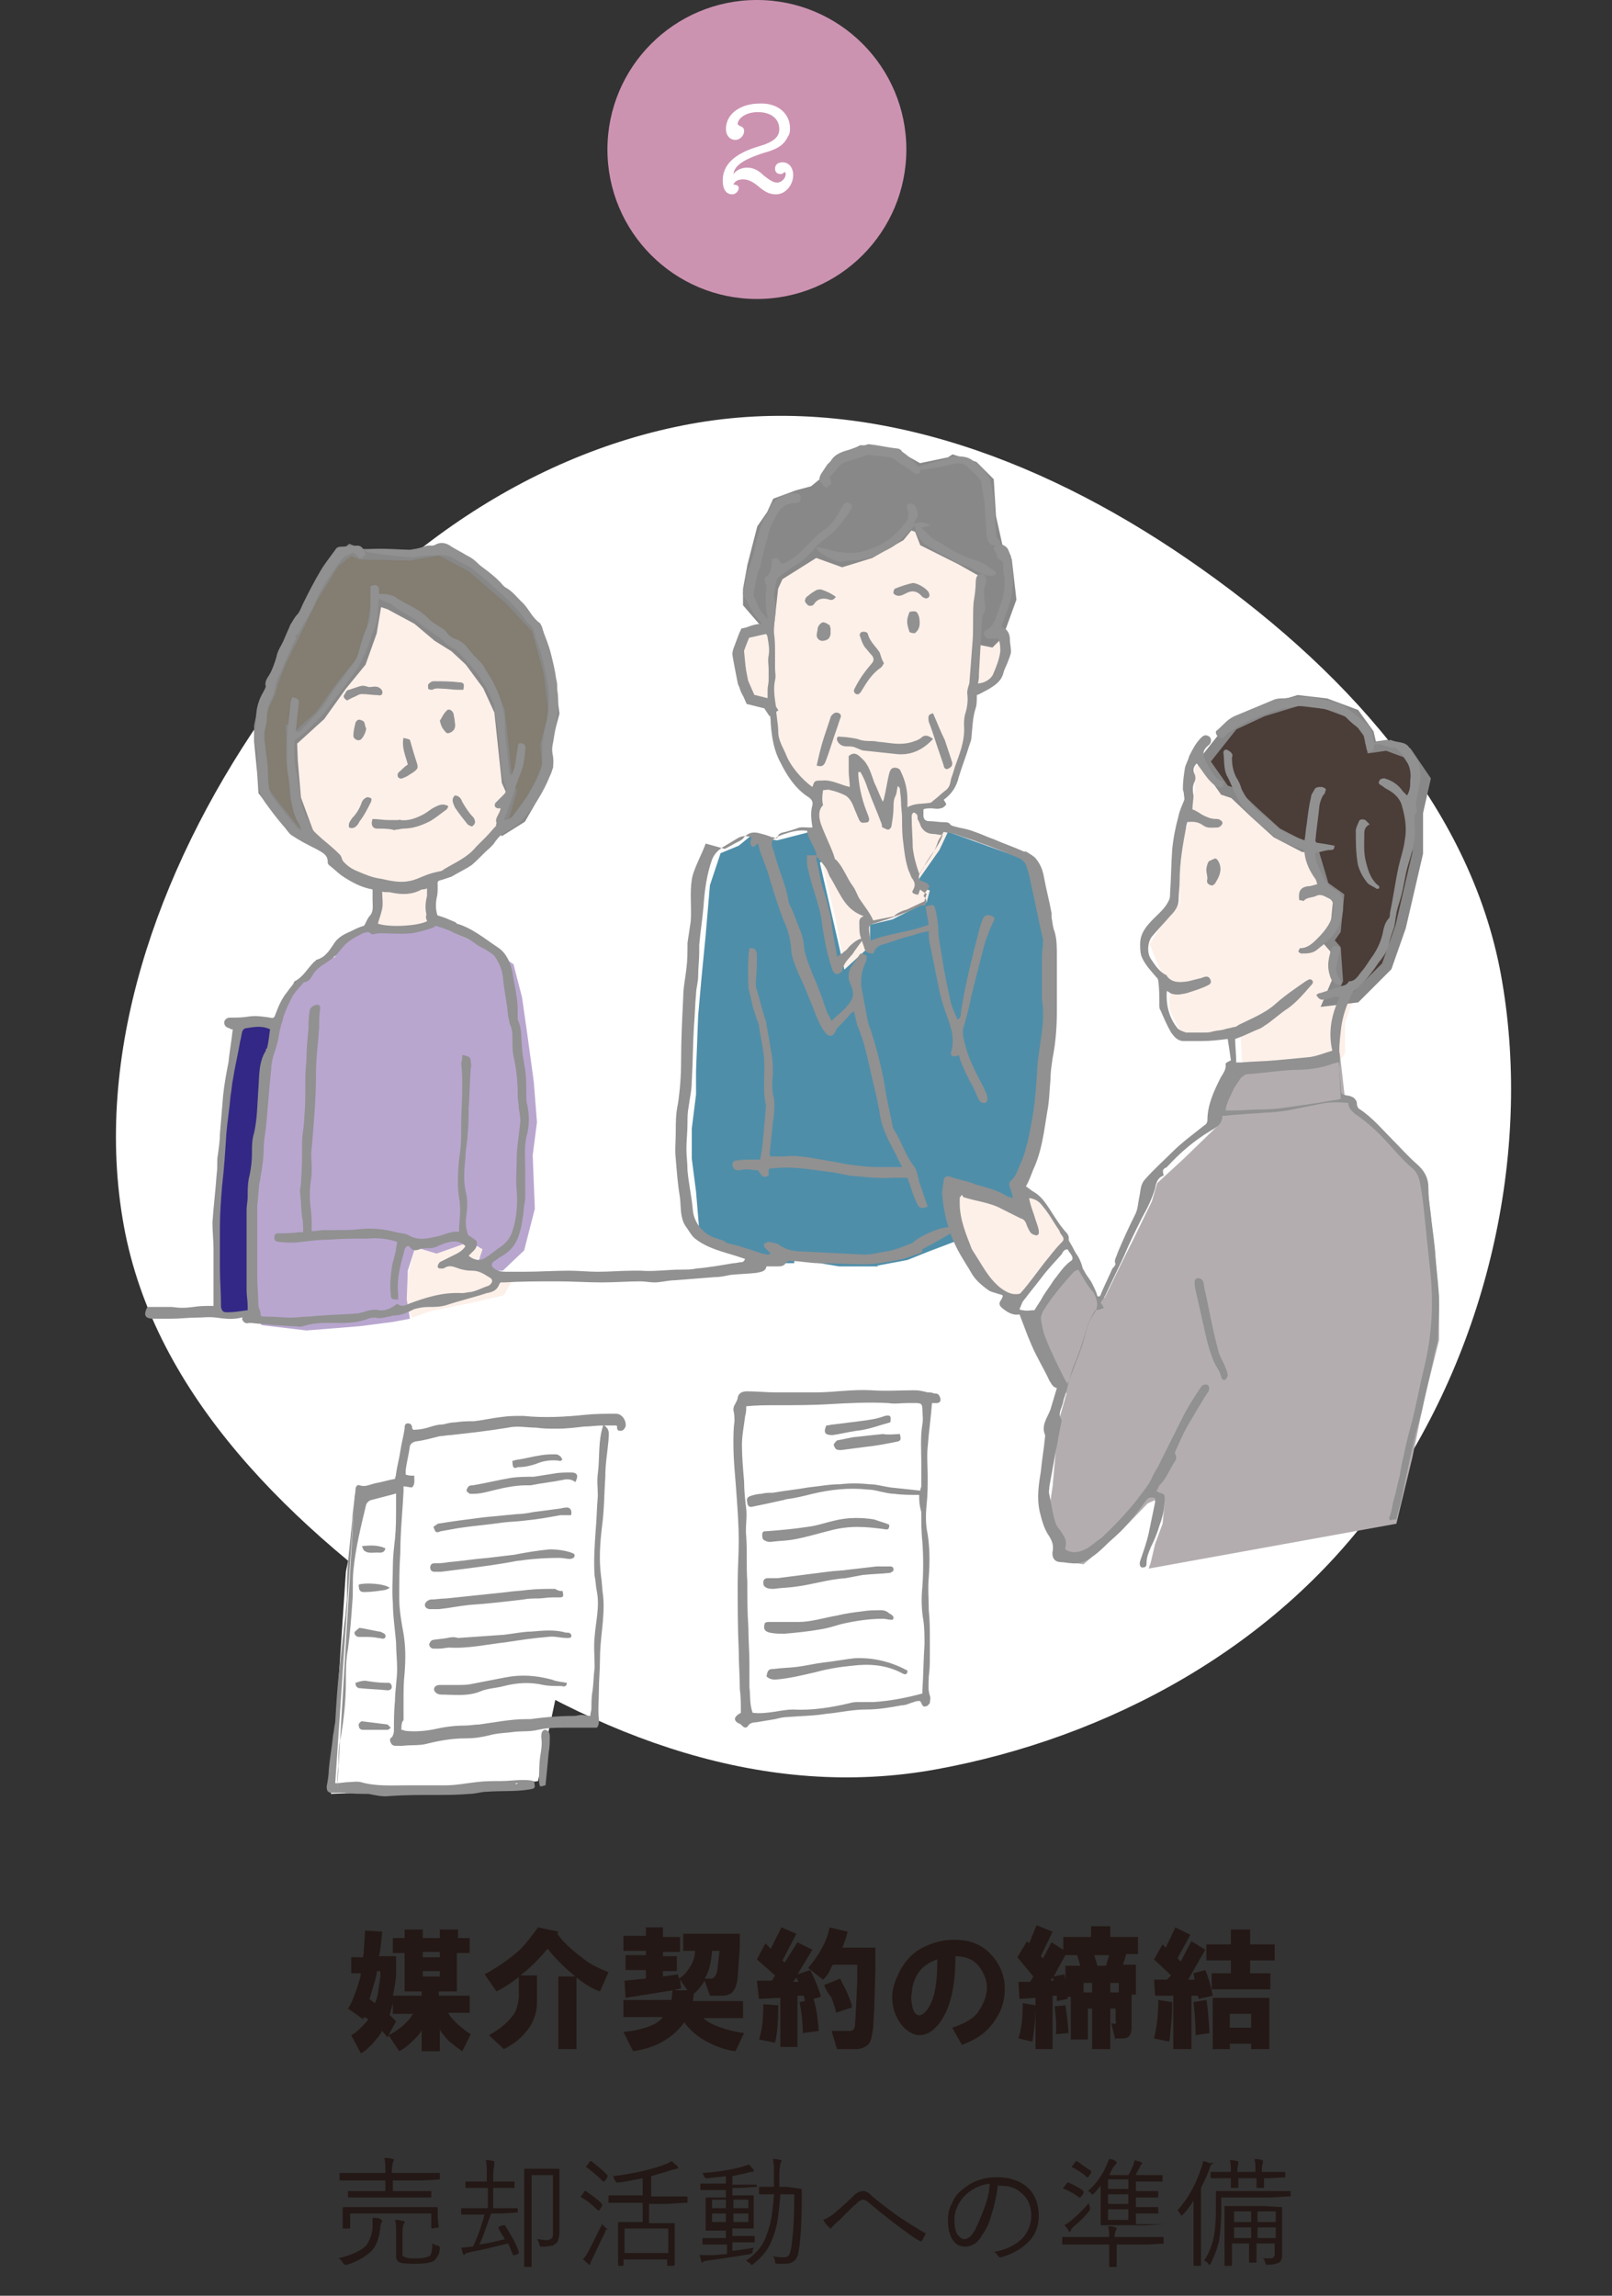 <svg version="1.1" id="レイヤー_1" xmlns="http://www.w3.org/2000/svg" x="0" y="0" viewBox="0 0 151 215" xml:space="preserve"><rect x="0" y="0" width="151" height="215" fill="#333333" stroke="none"/><style>.st0{fill:#fff}.st1{fill:#fdf0e9}.st3{fill:none;stroke:#888;stroke-miterlimit:10}.st11{fill:#919191}.st13{fill:#231815}</style><path class="st0" d="M24.5 67.3C34.4 53 48.8 42.6 64.7 39.7c15.9-2.9 32.2 2.8 46.6 12.7s26.4 23 29.3 38.9c2.9 15.9-.9 34.3-10.9 48.7s-26.1 22.8-42 25.7c-15.9 2.9-31.6-2.8-46-12.7s-27.2-22.3-30.1-38.2 3-33.1 12.9-47.5z"/><path class="st0" d="M33.6 141.3l-1.2 5.9L31 168l15.3-.6 4.1-.6 1.7-8-9.2-12.7"/><path class="st1" d="M38.9 116.7l-.8 3.1-.2 2.1.7 1.5 1.7-.6 3.9-.8 3-.7.7-1.2-1.3-.8-2.2-.4-.7-.3 1.6-1.1-.1-.5-1.4-.6-2.8.7zM27.2 68.9l.3 4 .5 3.2.9 2.1 2.3 1.8.3.7s3.5 2.4 3.8 2.2c.4-.3 0 2.1 0 2.1l-.6 2 2.4.4 3.3-.5-.2-1.6.4-2.7L42 82l2.3-1.6 2.4-2.4.4-.7-.3-.3.7-2.3.5-1.1s-.7-1.1-.9-3c-.2-1.9-.1-4.7-.8-5.6-.7-.9-3.3-4.3-3.3-4.3l-3.1-2s-4.4-2.6-4.7-2.6-.9 4.4-1.2 5.1c-.3.7-2.2 3.2-2.3 3.3-.2.1-3.4 4.1-3.4 4.1l-.7.4-.4-.1zM99.9 115.7c-.2-.3-1.9-2.8-1.9-2.8s-1.1-1.5-1.8-1.4c-.6.1-.3 1.7-.3 1.7l-1.6-.3-4.4-1.5-.4.8.5 3.8 1.4 2.7s2.7 3.4 4 3.1c1.3-.3.3 0 2.4-3 2.1-3.1 2.5-2.5 2.5-2.5l-.4-.6zM72.3 58.8l-1.4.1h-.1l-1.1.7-.1.1-.3 1.9.5 3s0 .1.1.1l.9.8h.1l1.5.2c.1 0 .1.1.1.1l.5 3.4 1 2.6v.1l2.4 2.4.3.7v.1l-.3 1.9v.1l.9 1.8.3.8v.2l-.6.7s-.1.1 0 .2l1.3 5.4.8 4.4c0 .1.2.2.3.1l2.5-2.1.1-.1v-1.8c0-.1 0-.1.1-.2l4.8-1.6c.1 0 .1-.1.1-.1l.4-1.3c0-.1 0-.1-.1-.2l-.6-.5c-.1-.1-.2 0-.2 0-.2.3-.7 1 .1-.3.9-1.4 2.1-3.8 2.5-4.5.1-.1 0-.2-.1-.2l-1.6-.2h-.1l-.7-.6-.1-.1-.1-1c0-.1.1-.2.1-.2l1.8-.3v-.6l.8-.8v-.1l1-2.5.8-3.3.2-3.2c0-.1.1-.1.1-.2l.9-.2s1 .1 1.5-1.3c.6-1.4 1.1-2.8.5-3.5-.7-.7-1.4 0-1.4 0v.3l-.5-.3c-.1 0-.1-.1-.1-.2l.1-5.3.3-.5-1.9-1.2-3.5-2-1.1-1.1h-.1l-.6-.2c-.1 0-.2 0-.2.1-.3.5-1.3 2.2-3.2 2.7-2.2.7-5.4-.2-5.4-.3 0-.1-2.9 1.7-3.3 1.9l-.1.1-.7 1.5v.1l-.1 2.2v1.3M111.9 71.9V74l-.3 2.5-.6 1.3-.5 3.5v3.3l-2 2.5-.8 1.3s1.1 3.2 1.8 3.6c.7.4-.5 1.5.3 3.1s1.1 2.1 2.2 2.2c1.1.1 4.2-.3 4.2-.3l.2 3.2 3.9-.3 5.4-.8.3-.5v-2.8l1-2.9-2.1.5.3-1.7-.5-1.4.3-1.4-.6-1.1.8-1.8s1.3-1.7.4-2.2c-.9-.5-1.7-1.1-1.7-1.1s-1.7-3.3-1.4-3.4c.4-.1-4.6-2.2-4.8-3-.2-.8-2.1-2.1-2.1-2.1l-.9-.3-1.8-2.9-1 .9z"/><path fill="#888" d="M74.7 46.4l-1.9.7-.5 1.1-.9 1.3-.9 3.5-.4 2.2v1.3l1.9 2.2.4-3.7.5-1.1 3.5-2.2 2.5.9 2.6-.8 2.8-1.6.9-1.1.9.3.5 1.3 3.4 1.7 2.3 1.3-.5 6.2 1 .2.7-.7 1.2-3.3-.4-3.5-.5-.4-.4-1.1-.6-2.7-.2-3.3-1.4-1.4-1.9-.6-.3.2-2.9.6-1.6-.9-2.1-.7-1.7-.1-2.3 1.1-.9 1.2-.2.6-1.1.9z"/><path class="st3" d="M74.7 46.4l-1.9.7-.5 1.1-.9 1.3-.9 3.5-.4 2.2v1.3l1.9 2.2.4-3.7.5-1.1 3.5-2.2 2.5.9 2.6-.8 2.8-1.6.9-1.1.9.3.5 1.3 3.4 1.7 2.3 1.3-.5 6.2 1 .2.7-.7 1.2-3.3-.4-3.5-.5-.4-.4-1.1-.6-2.7-.2-3.3-1.4-1.4-1.9-.6-.3.2-2.9.6-1.6-.9-2.1-.7-1.7-.1-2.3 1.1-.9 1.2-.2.6-1.1.9z"/><path fill="#4b3d38" d="M112.8 71.3l1.9 2.7.9.3 1.9 1.8 2.1 1.9 2.5 1.3h.8L124 83l1.4 1-.3 3.1-.7 1 .7.8.2 2.9-.8 1.9 2.5-.3 2.9-2.9 1.3-3.7 1.6-6.9v-3.8l.7-3.1-1.7-2.5-1.9-.7-1.4.2-.3-1.3-1.3-1.8-2.7-1-2.6-.3-3.3 1-2.8 1.3z"/><path class="st3" d="M112.8 71.3l1.9 2.7.9.3 1.9 1.8 2.1 1.9 2.5 1.3h.8L124 83l1.4 1-.3 3.1-.7 1 .7.8.2 2.9-.8 1.9 2.5-.3 2.9-2.9 1.3-3.7 1.6-6.9v-3.8l.7-3.1-1.7-2.5-1.9-.7-1.4.2-.3-1.3-1.3-1.8-2.7-1-2.6-.3-3.3 1-2.8 1.3z"/><path fill="#837d72" d="M33.8 51.9l-1-.4-1.5 1.2-2.1 3.4-1.4 2.9-1.5 3-.7 1.8-.3 1.1-.6 1.2-.4 1.9v1.4l.3 3.1.1 1.6 1.3 1.7 1.6 2 1.5.8-1.4-3.8-.3-3.5-.1-2.6.5.3 2.2-2 2-2.8 1.8-2.2 1-2.8.5-3 1.2.4 2.6 1.4 1.9 1.6 1.6 1 1.4 1.3 1.7 2.3 1.1 2.4.7 6.6.4.9-.9 3.1.2.4 1.6-1 1.5-2.6 1-2.2-.2-2 .8-3-.5-3.9-1.1-4-2.6-2.8-3.5-3-3-1.6-2.8.5z"/><path class="st3" d="M33.8 51.9l-1-.4-1.5 1.2-2.1 3.4-1.4 2.9-1.5 3-.7 1.8-.3 1.1-.6 1.2-.4 1.9v1.4l.3 3.1.1 1.6 1.3 1.7 1.6 2 1.5.8-1.4-3.8-.3-3.5-.1-2.6.5.3 2.2-2 2-2.8 1.8-2.2 1-2.8.5-3 1.2.4 2.6 1.4 1.9 1.6 1.6 1 1.4 1.3 1.7 2.3 1.1 2.4.7 6.6.4.9-.9 3.1.2.4 1.6-1 1.5-2.6 1-2.2-.2-2 .8-3-.5-3.9-1.1-4-2.6-2.8-3.5-3-3-1.6-2.8.5z"/><path fill="#332886" d="M22.4 95.9l-1.4 8-.2 3.4-.2 2.2-.3 3.4.1 2-.1 1.9.2 2.2v3.1l.4 1h2.7l.2-3.3-.1-5.5.1-3.5.6-1.9v-2.3l.2-2.3.4-4.9.5-1.2.2-2.3z"/><path fill="#b3adb0" d="M115.9 100l-1.9 4.4v1.1l-3.1 3-2.5 2.3-.5 1.7-1.7 3.5-1.1 2.2-1.6 3.3-.6.3-2.1-3.8-4.1 5.1 1.5 4 1.7 3.4-.7 2.5-.2 1.7-.4 4.5-.4 2.7.9 1.8.4 1.3v1.2l2 .3 3.5-3.1 2.5-2.6 1.1-.5.5.4-.2 2-.7 1.9-.4 1.7-.2.6 23.2-4.2 1.5-6.2 1.1-5.4 1.4-5.6v-3.4l-.4-5.1-.6-5-.3-1.6-2.2-2.4-4.1-4.1-.3-.6-.9-.3-.5-4.4z"/><path fill="#4f8ea9" d="M81.8 118.4v.2l3.2-.6 2-.8 2.9-1.1-.7-4.2.4-.7 3.1.9 2 .9 1.5.6-.7-2.1.7-.7 1.3-4.1.6-6.5.7-5.6v-5.7l-1.1-5.7-1.1-2.5-7.8-2.8-.8 1.7-1.9 2.7v.7l1 .4-.3 1.1-3.2 1.6-2.1.5v2l-2.4 2.2-2.3-10 .9-.6-1.2-2.7-.6.4-3.1.8-2.5-.4-1.1.9-1.7.7-1 3-.4 4.7-.4 4.1-.3 3.4-.2 5.2v2.2l-.4 3.2v2.8l.4 3.1.3 3.6 2.4 1.8 3.9 1.3h2.6v-.4l4.2.7h3.7"/><path fill="none" d="M81.8 118.4v.2l3.2-.6 2-.8 2.9-1.1-.7-4.2.4-.7 3.1.9 2 .9 1.5.6-.7-2.1.7-.7 1.3-4.1.6-6.5.7-5.6v-5.7l-1.1-5.7-1.1-2.5-7.8-2.8-.8 1.7-1.9 2.7v.7l1 .4-.3 1.1-3.2 1.6-2.1.5v2l-2.4 2.2-2.3-10 .9-.6-1.2-2.7-.6.4-3.1.8-2.5-.4-1.1.9-1.7.7-1 3-.4 4.7-.4 4.1-.3 3.4-.2 5.2v2.2l-.4 3.2v2.8l.4 3.1.3 3.6 2.4 1.8 3.9 1.3h2.6v-.4l4.2.7h3.7"/><path fill="#b8a6cf" d="M34.4 87l-1.5.3-1.1.9-.4 1.4-1.1.5-1.3.8-.7.7-1.3 1.8-1.2 1.9-.1 2.2-.8 2.3-.6 6.4-.2 2.7-.2 2.7-.3 3.8v3.8l.3 2.8.4 1.7.2.4 4.2.5 5-.4 3.1-.4 1.6-.3-.3-1.8.1-2.7.7-2.2 2 .6 3.1-1.1 1.2.7-.5 1.5.7.5h1.7l2-1.9 1-3.9-.2-5 .4-3.1-.3-3.8-.6-4.4-.5-3.5-.8-3.1-1.8-1.2-5.8-2.7-2.4.6h-2.9z"/><path class="st11" d="M67.9 79.5c.4-.2.9-.5 1.3-.7.2-.1.4-.2.5-.4.4-.4.8-.5 1.3-.4.4.1.8.2 1.3.4.2 0 .3.1.5.1.1-.5.4-.5.8-.6.4-.1.7-.2 1-.3.4-.2.8-.1 1.2-.1h.3c-.1-.7-.2-1.4 0-2.1.1-.5-.3-.7-.6-.9-1.1-.8-1.8-1.9-2.4-3.1-.6-1.1-.8-2.3-.9-3.6 0-.5-.1-1.1-.2-1.6-.4-.1-.8-.1-1.1-.2-1.1-.3-1.6-1-1.7-2.1l-.3-2.4c-.1-.8.1-1.6.4-2.3l.3-.3c.7-.3 1.4-.6 2.1-.4.2-.4.2-.8.1-1.2-.1-.7-.1-1.5 0-2.2 0-.2 0-.4-.1-.5-.1-.3-.1-.5.1-.6.4-.3.4-.8.5-1.2 0-.2-.1-.5.2-.5.3-.1.5.1.6.4 0 0 .1 0 .1.1.5-.1.9-.4 1.3-.7.4-.3.8-.7 1.1-1 .5-.5.9-1 1.5-1.4.8-.5 1.3-1.3 1.7-2.1.1-.1.1-.2.2-.3.1-.2.3-.3.5-.2.3.1.4.3.2.6-.1.2-.2.4-.3.5-.4.5-.8 1.1-1.2 1.5-.3.3-.7.6-1.1.9-.5.4-.9.9-1.3 1.3-.3.3-.7.7-1.1.9-.6.4-1.2.8-1.7 1.2-.2.2-.3.3-.3.5-.1.4-.1.7-.2 1.1v.3c.3.9.1 1.8 0 2.7v.7c.1.6.1 1.3.1 1.9v1.4c0 .4.1.7 0 1.1-.2.9 0 1.8.1 2.6 0 .7.2 1.5.2 2.2 0 .8.4 1.4.7 2.1.4 1.1 1.5 2.4 2.5 3.1.2-.6.2-.6.9-.6.9-.1 1.7.4 2.6.6 0-.5-.1-1-.1-1.5v-1.4c.5-.4.8-.2 1.2.2.7.6.9 1.5 1.2 2.3.3.6.5 1.2.8 1.8 0-.1.1-.2.1-.3.2-.8.3-1.6.5-2.4.1-.3.2-.5.5-.5s.5.1.6.4c.4.8.6 1.7.6 2.6v.7c.7-.4 1.4-.3 2-.4.2 0 .3-.1.4-.2.4-.3.8-.7 1.2-1 .4-.3.4-.7.5-1.1.2-.5.3-1 .5-1.5.4-1.1.8-2.2.7-3.5 0-.3 0-.6.1-1 .2-.6.3-1.3.2-2 0-.3.1-.6.2-.9l.3-3.9c.1-1.2 0-2.5.1-3.7.1-.6.2-1.3.2-1.9 0-.3.1-.8.5-.7.4-.2.6.6.4 1-.2.4-.1.7-.1 1.1 0 .3.1.7.1 1 0 .2-.1.4-.2.6 0 .1-.1.3-.1.4-.1 1.7-.2 3.5-.3 5.2 0 .3 0 .6-.1.9.6 0 1.2-.4 1.4-.8.3-.7.6-1.4.7-2.2 0-.4 0-.8-.2-1.2h-1c-.1-.1-.3-.2-.3-.4-.1-.2 0-.3.2-.4.4-.2.6-.5.8-.9.2-.6.4-1.1.6-1.7.3-.9.4-1.8.2-2.8-.1-.4.1-.9-.2-1.1-.2-.1-.4-.2-.5-.7 0-.1-.2-.3-.2-.4 0-.2.1-.3.3-.4.4-.1.8.1 1 .4.1.2.2.5.3.7.1.8.2 1.5.2 2.3 0 .5-.1 1.1-.2 1.6-.2.9-.6 1.8-.9 2.7.6.2.8.7.8 1.2 0 .4.1.7.1 1.1 0 .3-.2.7-.3 1-.1.3-.3.6-.4 1-.2.8-.8 1.2-1.5 1.6-.4.2-.7.4-1 .5 0 .5 0 .9-.1 1.2-.3.9-.3 1.8-.4 2.7 0 .3-.1.5-.2.8-.3 1-.7 2-1 3-.2.9-.7 1.6-1.4 2.1.1.2.3.4.2.5-.1.1-.3.3-.5.3-.3.1-.6 0-.9 0-.2 0-.5 0-.7.1v.6c0 .3.2.5.5.5.5 0 .9.1 1.4.1.2 0 .5 0 .6.2.2.2.5.2.8.3.5.1 1 .2 1.5.4.6.2 1.2.5 1.8.7.9.4 1.8.7 2.7 1.1.1.1.3 0 .4.1.3.2.7.4.9.7.4.5.6 1.1.7 1.7.2 1.1.5 2.2.7 3.3v.4c.1.5.1.9.3 1.4.2.7.2 1.5.2 2.3v5c0 1.5-.1 3-.4 4.5-.1.7-.2 1.3-.2 2-.1 1-.1 2-.3 3-.3 1.8-.5 3.7-1.3 5.4-.2.5-.4 1.1-.7 1.6.3.2.5.4.7.5.7.4 1.1 1 1.5 1.6.4.6.8 1.3 1.3 1.9.2.3.6.5.5 1 0 .1.1.2.2.4.2.3.3.6.5.9.3.4.5.9.6 1.3 0 .1.1.2.2.4.2.4.5.7.7 1.1.2.4.4.8.5 1.2.3.1.3-.2.4-.4.3-.7.7-1.5 1-2.2.1-.1.2-.2.3-.4-.2-.4.1-.7.2-1.1.5-1.2 1.1-2.5 1.7-3.7.2-.5.2-.9.3-1.4.1-.4.1-.7.2-1.1.1-.3.2-.5.4-.7.8-.9 1.7-1.7 2.5-2.5.9-.9 2-1.7 3-2.5.2-.1.3-.3.3-.5 0-1.4.6-2.7 1.2-3.9.2-.4.6-.8.5-1.4.1-.1.3-.2.5-.3-.1-.7-.2-1.4-.3-2-.8.1-1.6.2-2.5.2h-1.6c-.6 0-.9-.4-1.2-.8-.4-.7-.7-1.4-1-2.1-.1-.1-.1-.3-.1-.5 0-.7 0-1.5-.1-2.2 0-.2-.1-.3-.2-.4-.5-.6-1.1-1.2-1.4-2-.1-.4-.1-.7-.1-1.1 0-1 .6-1.7 1.3-2.4.5-.5 1.1-1 1.4-1.7.1-.2.1-.4.1-.6.1-1.4.1-2.7.2-4.1.1-1.1.3-2.1.6-3.2.1-.5.3-.9.5-1.4.1-.2 0-.4 0-.6 0-.2-.1-.4-.1-.5 0-.7.1-1.4.2-2 .1-.4.3-.7.4-1.1.3-.6.6-1.2 1.1-1.7.3-.3.5-.3.8-.1.2.2.2.6-.1.8-.5.4-.6.8-.3 1.4.3.6.6 1.1 1 1.6.1.2.5.3.7.4.1.4-.1.7-.5.5-.3-.1-.5-.3-.7-.5-.4-.4-.7-.9-1-1.3-.1-.1-.2-.3-.3-.4-.3.3-.4.6-.2 1 .1.2.1.5 0 .7-.2.4-.2.8-.1 1.3 0 .4-.1.8-.1 1.3.3.1.6.3.9.5.4.2.8.4 1.3.4.1 0 .3 0 .4.1.2.1.3.3.1.5-.1.1-.2.2-.4.2-.5 0-.9.1-1.3-.2-.4-.3-.9-.4-1.5-.3 0 .2-.1.3-.1.5-.3 1.6-.6 3.3-.6 5 0 .6-.1 1.2-.1 1.8 0 .6-.4 1.1-.8 1.5-.5.6-1.1 1.2-1.6 1.8-.5.5-.6 1.6-.2 2.2.4.6.8 1.2 1.4 1.5 0 0 .1 0 .1.1.5.7 1.3.6 2 .5l1.2-.3c.1 0 .2-.1.3-.1.3-.1.5 0 .6.3.1.3-.1.4-.3.5-.6.3-1.3.5-1.9.7-.4.1-.9.2-1.3.1-.2 0-.4-.2-.6-.3-.1 1.3.2 2.5 1 3.5.2.2.5.3.8.4h1.7c.3 0 .5 0 .8-.1.4-.1.8-.1 1.1-.2.3-.1.5-.1.8-.2.2 0 .4-.1.5-.2 1.2-.6 2.5-1.1 3.5-2 .9-.8 1.8-1.4 2.8-2.1.2-.1.4-.3.6-.1.2.2 0 .4-.2.6-.6.7-1.2 1.4-2 2-.8.5-1.5 1.2-2.3 1.7-.1.1-.2.1-.3.2-.8.3-1.5.7-2.4 1 0 .7.1 1.4.1 2.2h.5c1.1-.1 2.1-.1 3.2-.2s2.1-.2 3.2-.3c.7-.1 1.4-.4 2.1-.6-.4-1.7-.1-3.4.7-5-.3-.1-.5 0-.7 0-.3.1-.5.2-.8.2-.3.1-.5-.1-.7-.4.1-.1.2-.2.4-.2l1.8-.6c.3-.1.6-.1.8-.4 0-.1.1-.1.2-.1.6-.1.8-.7 1.2-1.1.3-.4.6-.9.9-1.3.4-.6.7-1.2.9-2 .1-.5.2-1.1.6-1.5.1-.1.1-.3.1-.5.3-1.4.5-2.9.8-4.3.2-.9.5-1.7.6-2.6.2-1.1 0-2.2-.3-3.2-.2-.7-.8-1.2-1.4-1.5-.2-.1-.4-.3-.6-.4-.2-.1-.2-.3 0-.5.1-.1.3-.1.4-.1.7.2 1.3.6 1.7 1.2l.4.4c.3-.5.3-.9.3-1.4.2-1.3-.5-2.3-1.4-3.1-.7.1-1.1-.3-1.6-.3-.6.1-1 .1-1.1-.5-.5.8 1.4.2 2.3.1.6.3 1.3.1 1.7.7.3.5.7.9.9 1.5.2.8.2 1.5 0 2.3-.1.7-.4 1.3-.2 2v.3c-.3.3-.2.6-.2.9.2 1.4-.2 2.7-.6 4-.3 1-.4 2.1-.7 3.1-.1.3-.2.7-.3 1 0 .1-.1.3-.1.5-.1.4-.1.8-.2 1.2-.2.6-.4 1.1-.5 1.7-.2.7-.6 1.2-1 1.7-.6.9-1.3 1.8-2.1 2.5-.3.2-.5.6-.6.9-.4.9-.7 1.9-.8 2.9-.1.9-.2 1.8-.1 2.6 0 .5-.1.9 0 1.4 0 .5.1 1 .1 1.4 0 .6.1.6.6.7.2 0 .4.1.6.2.1.1.3.3.3.5 0 .3.1.5.3.6 1.2.8 2.1 1.9 3.1 2.9.7.7 1.4 1.5 2.2 2.2.7.6 1.1 1.3 1.1 2.2 0 .8.1 1.6.2 2.3.1 1.1.3 2.3.4 3.4.1 1.5.3 3 .4 4.5v1c0 .9-.1 1.9-.1 2.8 0 .5-.2 1-.3 1.5l-1.2 5.4c-.2.7-.4 1.5-.6 2.2-.1.4-.2.9-.3 1.3-.4 1.7-.7 3.4-1.1 5.1-.1.5-.3 1-.4 1.6-.2 0-.4 0-.6.1 0-.1-.1-.2-.1-.2.3-.6.3-1.3.5-1.9.2-.7.3-1.3.5-2 .1-.6.2-1.3.4-2 .2-1.1.5-2.2.8-3.3.4-1.6.7-3.3 1.1-4.9.7-2.9.9-5.8.6-8.8-.2-1.9-.4-3.8-.6-5.8-.1-.9-.2-1.8-.4-2.8-.1-.5-.3-.9-.6-1.2-1.2-1-2.1-2.2-3.1-3.2-.7-.7-1.5-1.4-2.4-2-.3-.3-.6-.5-.6-1-.9-.1-1.8-.1-2.7.1l-3 .6c-.7.1-1.4.2-2.1.2-.9.1-1.8.1-2.7.2-.4 0-.8.1-1.3.1 0 .8-.6 1.1-1.1 1.4-1.5.9-2.8 2-4 3.3-.1.1-.2.2-.3.2-.2.2-.2.2-.1.7-.6.2-.7.7-.8 1.2-.3 1-.7 1.8-1.2 2.7-.6 1.2-1.2 2.4-1.7 3.6-.6 1.3-1.2 2.5-1.8 3.8-.1.2-.3.4-.4.6.1.1.2.3.3.5-.3.1-.5.2-.8.2-.4.6-.7 1.3-.9 2-.3 1.1-.7 2.2-1.2 3.4-.3.9-.5 1.9-.8 2.8-.1.2-.1.5-.2.7-.1.4-.4.8-.1 1.3.1.1 0 .3 0 .4-.2.9-.3 1.7-.5 2.6l-.6 3.3c0 .3-.1.5 0 .8.2.9.3 1.8.6 2.7.1.2.2.4.4.6.3.5.7.9.5 1.6-.1.2.1.3.4.4.7.2 1.3-.1 1.8-.4l1.2-.9c1.4-1.3 2.7-2.7 3.8-4.2.3-.4.7-.9.9-1.4.2-.5.6-1 .8-1.5l2.1-4.2c.5-1 1.1-1.9 1.7-2.8.1-.2.4-.3.6-.2.2.1.2.4.1.6-.6.9-1.1 1.8-1.7 2.8-.5.8-.9 1.7-1.3 2.6-.1.2-.2.4-.1.5.2.4 0 .6-.2.9-.4.7-.7 1.4-1.2 1.9-.2.2-.2.4-.4.7.2 0 .2 0 .3.1.5.1.5.2.5.6 0 .9-.2 1.7-.5 2.5-.2.7-.5 1.4-.8 2-.2.5-.4.9-.4 1.5 0 .3-.1.4-.4.4-.2 0-.3-.3-.2-.6.3-.9.6-1.7.8-2.6.2-1 .4-1.9.6-2.9v-.4c-.4-.1-.6-.1-.9.3-1 1.4-2.1 2.7-3.4 3.8-.5.5-1 1-1.6 1.4-.5.4-1.2.7-1.9.6-.3 0-.7-.1-1-.1-.5 0-.9-.3-.8-1 .1-.5 0-.9-.3-1.4-.5-.7-.7-1.5-.9-2.3-.3-1.3-.1-2.6.1-3.8.1-1.1.3-2.2.4-3.3v-.1c-.4-.9.2-1.6.5-2.4.2-.7.4-1.3.6-2-.4-.1-.5-.4-.7-.7-.5-1.1-1.2-2.2-1.7-3.4-.4-.9-.7-1.8-1.1-2.8-.5.1-1-.1-1.5-.5-.4-.3-.5-.5-.2-.9.2-.4.2-.4-.2-.5-.3-.1-.7-.2-.9-.3-.6-.4-1.2-.9-1.6-1.5-.4-.7-.8-1.3-1.2-2-.9-1.6-1.4-3.3-1.6-5.1-.1-.6 0-1.1.1-1.7 0-.4.3-.5.6-.4.3.1.6.2 1 .3.4.1.9.2 1.3.4 1 .3 2 .5 3 1.1.1.1.3.1.6.2-.1-.4-.2-.7-.3-1-.1-.3-.1-.5.2-.7.1-.1.2-.3.3-.4.4-.9.8-1.7 1-2.6.3-.9.4-1.8.6-2.8.3-1.7.4-3.5.5-5.2.1-.7.2-1.5.3-2.2.2-1.2.3-2.5.1-3.7v-.8-2.7c0-.5 0-1 .1-1.6V88c-.4-1.7-.7-3.4-1.1-5.1-.1-.5-.2-1.1-.4-1.6-.1-.5-.4-.8-.9-1-1.2-.5-2.4-1-3.6-1.4-.7-.3-1.5-.5-2.3-.8-.3-.1-.7-.1-1-.2-.2.4-.5.7-.6 1.1-.3.9-.9 1.6-1.4 2.4-.2.3-.4.5-.3 1 .2.1.5.2.7.3.3.2.3.3.1.6-.1.1-.2.2-.3.4 0 0 0 .1-.1.2.3.3.4.6.1.9h-.3c-.4.2-.9.4-1.3.6-.6.2-1.3.5-1.9.7-.4.1-.9.3-1.3.4-.3.1-.4.2-.4.5s.1.7.1 1.1c1.8-.7 3.7-.8 5.5-1.5-.1-.6-.2-1.1-.3-1.7.8-.2.8-.3 1 .6.1.6.2 1.1.2 1.7 0 .7.2 1.5.3 2.2.2 1.4.5 2.8.8 4.2.1.6.4 1.2.7 1.9.3-.2.3-.4.3-.6.4-2.7 1.1-5.4 1.8-8.1.1-.3.2-.6.3-.8.1-.2.3-.3.4-.3.2 0 .5.1.6.2.1.1 0 .4-.1.5-.3.7-.6 1.4-.8 2.1-.4 1.6-.8 3.1-1.2 4.7-.2 1.1-.5 2.2-.8 3.2v.5c.2 1.2.6 2.3 1.1 3.3.3.7.7 1.3 1 2 .1.2.2.5.2.7 0 .2-.1.4-.3.4-.2 0-.4-.1-.5-.3-.2-.4-.4-.9-.6-1.3-.4-.7-.8-1.5-1.1-2.3-.1-.2-.1-.4-.2-.6-.1.1-.2.1-.3.1-.3.1-.5-.1-.4-.4.3-1 .1-1.9-.2-2.8-.4-1.1-.8-2.2-1-3.4-.3-1.3-.5-2.6-.8-3.9-.1-.4-.1-.7-.1-1.2-.5.1-1 .2-1.5.4-.9.2-1.7.5-2.6.8-.5.1-.9.3-1.1.9-.4 0-.7-.1-.8-.4-.1-.4-.3-.8-.4-1.2-.1-.3-.1-.7-.1-1 0-.4-.1-.7.4-.9-1.1-.4-1.7-1.1-2.2-2-.3-.5-.6-1.1-.9-1.6-.1-.1-.1-.2-.2-.4-.2-.6-.6-1-1.1-1.6 0 .2-.1.3 0 .4.2.8.3 1.6.5 2.3.3 1 .6 1.9.8 2.9.1.4.1.9.2 1.4.1.8.3 1.5.4 2.4.3-.2.5-.3.7-.5.2-.1.3-.3.5-.5s1-.9 1.2-.6c-.1.2-.8 1.1-.9 1.3-.4.5-.9.9-1 1.6 0 .1-.3.3-.4.3-.2.1-.4-.1-.5-.3-.1-.2-.1-.4-.2-.6-.4-1.3-.6-2.5-.8-3.8-.1-1-.4-1.9-.7-2.9-.3-.9-.5-1.7-.7-2.6v-.9h.9c-.2-.9-.8-1.5-.9-2.3-.8-.1-1.5.1-2.1.3-.3.1-.6.2-.9.4-.3.1-.3.4-.3.7.2.5.3 1 .5 1.6.2.7.5 1.4.7 2.1.2.6.3 1.1.4 1.7l.3.6c.3.8.6 1.5.9 2.3.1.4.2.7.2 1.1.1.9.5 1.8.8 2.6.5 1.1.9 2.2 1.3 3.4.1.3.3.6.5 1 .4-.4.8-.7 1.1-1l.2-.2c.8-.9.9-1.3.4-2.4-.2-.5-.1-1 .1-1.4.3-.4.6-.9.9-1.3.6.1.7.2.5.8-.4.8-.5 1.6-.4 2.4.2 1.1.4 2.1.6 3.2.1.4.3.8.4 1.2.5 1.6.9 3.2 1.2 4.9 0 .2.1.5.1.7.2 1 .4 1.9.6 2.9 0 .2.1.3.2.5.7 1.1 1 2.3 1.8 3.3.3.4.4 1 .5 1.5.3.8.5 1.5.8 2.3-.5.2-.8.2-1-.3-.3-.6-.5-1.2-.7-1.9-.1-.1-.1-.3-.2-.5h-1.4c-1.3.1-2.7-.1-4-.2l-1.5-.3c-1.8-.2-3.7-.6-5.5-.4-.2 0-.4 0-.6.1v.6c-.5.2-.5.2-1-.5-.5 0-1.1-.2-1.7 0-.2 0-.4 0-.5-.1-.1-.1-.2-.3-.2-.4 0-.2.1-.4.3-.4.5-.1 1-.1 1.4-.1h.9c.1-.4.1-.7.2-1.1l.3-3.3c0-.3.1-.6 0-.9-.2-1.1-.1-2.1-.1-3.2 0-.5 0-1-.1-1.6-.1-.8-.3-1.6-.4-2.4 0-.2-.1-.4-.2-.6-.1-.4-.3-.9-.4-1.3-.1-.4-.2-.9-.3-1.3 0-.1-.1-.3-.1-.4 0-1.2-.1-2.4.1-3.7.2 0 .4 0 .5.1.1.1.2.3.2.5 0 .8 0 1.6-.1 2.5v.5c.3.9.5 1.9.8 2.8.1.3.2.5.2.8.2.9.3 1.9.5 2.8.1.6.1 1.2.1 1.8-.1.8-.1 1.6.1 2.3.1.7 0 1.5-.1 2.2-.1 1-.2 1.9-.3 2.9 0 .1 0 .2.1.3h1.4c.7-.1 1.4 0 2.2.1.5.1 1.1.2 1.7.3.8.1 1.5.3 2.3.4.8.1 1.6.2 2.5.2h2.2l-.3-.6c-.6-1.3-1.4-2.5-1.7-3.9-.2-1.3-.5-2.6-.8-3.8-.4-1.7-.7-3.4-1.4-5-.1-.4-.2-.8-.3-1.3-.1.1-.2.1-.3.2-.4.5-.8.9-1.3 1.4-.1.1-.1.3-.2.4-.2.4-.6.4-.9 0-.7-.9-1-2.1-1.5-3.2-.3-.8-.6-1.5-1-2.3-.3-.8-.7-1.6-.7-2.5-.1-.9-.3-1.7-.7-2.5-.5-1.3-.9-2.6-1.3-3.9-.2-.8-.5-1.5-.8-2.3-.1-.3-.2-.6-.3-1-.2.1-.3.3-.4.3-.3 0-.4-.3-.2-.9-.4-.1-.8-.2-1.3.1l-1.5.9c-.4.3-.7.6-.9 1.1-.5 1.4-.7 2.9-.8 4.4-.1 1.2-.3 2.4-.4 3.6v.7c0 .7-.1 1.4-.1 2.2 0 .6-.2 1.2-.2 1.7-.1 1-.1 2-.2 3.1-.1 1.7-.1 3.4-.2 5.1 0 .8-.2 1.6-.3 2.4-.1.5-.1 1-.1 1.5 0 .8-.1 1.6-.1 2.4 0 .7.1 1.3.1 2 .1 1.2.4 2.5.5 3.7.1 1.3 1.1 2.4 2.3 2.7.2.1.4.1.6.2.3.3.7.3 1.1.4.4.1.9.3 1.3.4.6.2 1.1.4 1.7.5 0 0 .1 0 .3-.1l-.5-.5c-.1-.1-.2-.3-.1-.4.1-.1.3-.2.4-.2.4.1.8.1 1 .3.7.5 1.5.6 2.2.6 1.9.1 3.9.2 5.8.3.7 0 1.3-.2 2-.3.8-.1 1.7-.5 2.5-.8.2-.4 3.5-2.1 3.8-1.2.2 0-.1.3-2.9 1.8 0 .2 0 .3-.3.4-.7.2-1.3.5-2 .6-1 .2-2.1.4-3.1.4-1.4 0-2.9-.1-4.3-.1-.8 0-1.7-.2-2.5-.2-.2 0-.4-.1-.6.2-.2.3-.5.3-.8.3h-1c-.1.5-.5.5-.9.6-.8.1-1.6.1-2.5.2-.5.1-.9.2-1.4.2-1.3.1-2.5.2-3.8.3-.6 0-1.3.2-1.9.2-.4 0-.9-.1-1.3-.1-1.2 0-2.4.1-3.6.1-1.4 0-2.8-.1-4.2-.1-1.7 0-3.3 0-5 .1h-.3l-.1.1c-.2.6-.6.8-1.2.9-1.2.4-2.5.7-3.7 1.1-.6.2-1.2.2-1.8.2-.5 0-.9.1-1.3.2-.6.3-1.2.6-1.9.6-.2 0-.3.1-.5.1-.4.1-.8.2-1.2.1-.2 0-.5 0-.7.1-.8.3-1.6.4-2.5.4-1.2 0-2.4-.1-3.6.3-.3.1-.6 0-.9 0-.6 0-1.2-.1-1.8-.1-.7-.1-1.4-.1-2.1-.2h-.3c-.3.1-.5-.1-.6-.3-.1-.2.3-.7.5-.7s.4 0 .6.1c.4.3.9.3 1.3.3.7 0 1.4.1 2.2.1.5 0 1-.1 1.5-.1s.9-.1 1.4-.1c1.1-.1 2.2-.1 3.3-.2.2 0 .3-.1.5-.1.5-.2 1-.3 1.5-.2.6.1 1.2-.2 1.7-.6.4.3.7.2 1.1 0 1.6-.6 3.2-1.1 5-1 .3 0 .5-.1.8-.1.5-.1.9-.3 1.4-.5.1 0 .2-.1.3-.1.4-.3.4-.6 0-.8-.5-.3-.9-.6-1.6-.6-.5 0-1-.1-1.5-.3-.3-.1-.6-.2-1 0-.1.1-.2.1-.3.1-.2 0-.4 0-.4-.2 0-.1.1-.3.2-.4l1.2-.6c.4-.2.9-.4 1.2-.9-.4-.4-.9-.5-1.4-.4-.5.1-1 .3-1.4.5-.3.1-.6.1-.8.1-.2 0-.5 0-.7.1-.3.1-.6.2-.9-.2-.1-.2-.4-.1-.5.2-.1.5-.3 1.1-.4 1.6-.2.9-.3 1.7-.2 2.6v.5c-.6 0-.7 0-.7-.6-.1-.8 0-1.6.1-2.4.1-.6.3-1.1.4-1.7 0-.2.1-.5.1-.7-.9-.3-1.9-.4-2.8-.3-1.2 0-2.4 0-3.6.1-.8 0-1.7.1-2.5.2-.7.1-1.4.1-2.2 0-.3 0-.4-.2-.4-.4 0-.3.1-.4.4-.4.6 0 1.2 0 1.9-.1h.4c0-.5 0-1-.1-1.4-.1-.8-.1-1.6-.2-2.4 0-.3.1-.6.1-.9.1-1.3.1-2.5.1-3.8 0-.7.2-1.4.2-2.2.1-1 .1-1.9.1-2.9 0-.8 0-1.6.1-2.4 0-1 .1-2.1.2-3.1 0-.5 0-1 .1-1.6 0-.3.4-.6.7-.6.2 0 .3.1.3.3-.1.6-.1 1.2-.1 1.8-.1 1.5-.3 2.9-.3 4.4 0 2.3-.2 4.6-.4 6.9-.1.6 0 1.2 0 1.8 0 .5 0 .9-.1 1.4-.1.8-.1 1.6 0 2.4.1.7.1 1.4.1 2.2.4 0 .8-.1 1.2-.1h1.1c.8 0 1.5 0 2.3-.1 1.1-.1 2.2 0 3.3.3.4.1.9.1 1.2.3.9.5 1.7.3 2.6.1.5-.1.9-.3 1.4-.4.9-.2 1.5.2 2.2.7.3.2.2.7-.1 1l-.5.5c.6.5 1.2.5 1.7.1.5-.3.9-.7 1.4-1 .5-.4.8-.8 1-1.4.4-1.2.5-2.5.4-3.8-.1-1 0-2 0-3s.2-2 .3-3.1c.1-.5 0-1-.1-1.6 0-.4-.1-.8-.1-1.1 0-1.3-.1-2.5-.4-3.8-.1-.5-.1-1-.1-1.5s0-1-.2-1.4c-.1-.2-.1-.5-.2-.8-.1-1.3-.4-2.5-.5-3.8-.1-.6-.3-1.1-.6-1.6-.2-.4-.6-.6-.9-.8-.3-.2-.6-.3-.9-.5-.7-.6-1.5-.8-2.3-1.2-.4-.2-.9-.4-1.3-.5-.3-.1-.6-.3-.9-.4-.2-.1-.3-.3-.3-.6.1-.3.2-.3.5-.3.4.2.9.3 1.4.5.2.1.5.2.7.3.1 0 .2.1.3.2 1.4.4 2.6 1.4 3.8 2.2.8.5 1.2 1.4 1.4 2.3.1.8.3 1.6.4 2.4.1.6.1 1.2.1 1.7v.4c.4.8.3 1.6.4 2.5 0 .7.2 1.5.3 2.2.1.7.1 1.4.1 2.2 0 .4 0 .8.1 1.1.2 1 .2 2-.1 3-.2 1-.1 2-.1 3.1v2.1c0 .4 0 .8-.1 1.2-.1 1-.2 1.9-.5 2.8-.3.9-.8 1.5-1.7 2-.2.1-.4.3-.6.4-.3.2-.3.5 0 .7.4.3.8.3 1.3.3h1.5c1.4 0 2.8-.1 4.2-.1.9 0 1.8.1 2.7.1 1.1 0 2.2-.1 3.3-.1h.7c1.3.1 2.5-.1 3.8-.1.5 0 1 0 1.4-.1 1.2-.1 2.3-.3 3.5-.5.3 0 .5-.1.8-.1.1 0 .2-.1.3-.3-.6-.2-1.2-.4-1.9-.6-1-.3-2.1-.7-2.9-1.4-.3-.3-.5-.7-.8-1.1-.5-.8-.4-1.7-.5-2.6-.2-1.2-.3-2.4-.4-3.7-.1-.8 0-1.6 0-2.4 0-.9 0-1.8.2-2.7.2-1.3.3-2.7.3-4 0-2 .1-4 .2-6 0-.9.2-1.8.3-2.7.1-.8.1-1.6.1-2.4.1-.7.2-1.3.3-2 .1-1.3-.1-2.6.1-3.9.1-.9 1-2.5 1.3-3.4m14.5-6.7h-.2v.3c.1 1.3.4 2.5.9 3.7.1.3.2.5 0 .7-.6.1-.7.1-.9-.4-.1-.2-.2-.5-.3-.7-.2-.5-.4-1.1-.9-1.4-.4-.2-.9-.4-1.4-.5-.2-.1-.5 0-.7 0-.1.6-.1 1 0 1.4-.4.4-.4.9-.3 1.4.1.5.4 1.1.6 1.6.3.7.6 1.3.8 2 0 .1.1.1.1.1.7.7 1 1.7 1.6 2.5.3.4.4.9.7 1.3.4.6.9 1.2 1.2 1.9.9-.2 2.2-.4 2.3-.5-.8.3.2-.4.8-.5.4-.2 1.3-.6 1.7-.8.1 0-.2.5-.1.3.1-.3.2-.7.3-1-.2-.1-.4-.2-.6-.4-.1.2-.1.3-.2.5-.5-.1-.6-.2-.5-.4.3-.5.2-.8-.1-1.2-.1-.2-.2-.5-.3-.7-.3-.9-.4-1.8-.5-2.7-.1-.7-.1-1.5-.1-2.2 0-.5-.1-1-.1-1.6 0-.4-.1-.8-.1-1.1 0-.1-.1-.2-.2-.3-.1.4-.1.7-.2.9-.2.4-.2.7-.2 1.1 0 .6-.1 1.2-.2 1.8 0 .1-.2.3-.3.3-.1 0-.3-.1-.5-.2-.1 0-.1-.2-.1-.3-.4-1.1-.9-2.2-1.3-3.3-.2-.6-.4-1.1-.7-1.6M90 112c0 .1-.1.1-.1.2v.5c0 1.5.6 2.9 1.1 4.2 0 .1.1.1.1.2.4.6.8 1.3 1.2 1.9.4.6.8 1.1 1.4 1.6.4.3.9.6 1.4.6.2 0 .4 0 .5-.1.8-.9 1.5-1.9 2.2-2.8.5-.6 1-1.3 1.6-1.9.3-.3.3-.4 0-.8-.1-.1-.1-.2-.2-.4-.5-.7-.9-1.5-1.5-2.2-.3-.4-.6-.7-1.3-.8.1.6.3 1.1.5 1.7.1.4.3.8.4 1.3 0 .2.1.4-.2.5-.1 0-.4-.1-.5-.2-.2-.2-.3-.5-.4-.7-.1-.3-.2-.6-.6-.7l-1.8-.9c-1.1-.6-2.4-.7-3.6-1.1 0-.2-.1-.2-.2-.1m24.8-8h.7c.9 0 1.8-.1 2.7-.1 1.5 0 3-.3 4.5-.5.8-.1 1.7-.3 2.5-.4.2 0 .3-.1.4-.1-.1-1.2-.1-2.3-.2-3.4-.2 0-.4.1-.5.1-1.3.5-2.6.6-3.9.6-1.4.1-2.8.3-4.1.4-.3 0-.5.2-.7.4l-.6.9c-.3.7-.7 1.3-.8 2.1M101 118.9c-.2.1-.3.1-.4.2-1.1 1.2-2.1 2.4-2.9 3.7-.1.2-.2.5-.2.7.1.6.2 1.2.4 1.7.5 1.3 1.1 2.5 1.7 3.7.1.2.2.4.4.7.2-.4.3-.7.4-1 .4-1.1.9-2.2 1.2-3.4.2-.8.4-1.5.9-2.2.4-.6.3-1.1.1-1.6-.1-.2-.1-.3-.2-.4-.5-.5-.9-1.3-1.4-2.1M71.9 65.5v-.9c0-.3.1-.6.1-.9v-1c0-.4-.1-.9 0-1.3.1-.6 0-1.1-.1-1.7 0-.2-.2-.4-.3-.5-.4-.2-1.5.2-1.7.7-.1.3-.2.7-.2 1.1.1 1 .2 2.1.3 3.1.1.9.9 1.5 1.9 1.4m16.4 12.7c-.4 0-.6-.1-.9-.1-.4 0-.8-.2-1-.5-.2-.2-.2-.5-.4-.8-.1-.1 0-.3-.1-.5-.1-.1-.2-.2-.3-.2-.1 0-.2.2-.2.3v.2c0 .9.1 1.9.1 2.8.1.8.3 1.6.6 2.4.3-.1 0-.2.4-.5.4-1 1.4-1.9 1.8-3.1m8.6 44.5c.3-.5.6-.9.8-1.3.3-.5.7-1 1-1.5.5-.6.9-1.3 1.6-1.8.2-.1.2-.3.1-.5s-.3-.4-.4-.6c0 0-.2 0-.3.1-.1.1-.2.2-.2.3-.6.7-1.3 1.4-1.9 2.2-.6.8-1.2 1.5-1.8 2.3-.1.2-.2.5-.3.7.1.1.2.1.3.1.4.1.7 0 1.1 0"/><path class="st11" d="M28.3 77.8c-.2-.4-.3-.7-.5-1-.4-.8-.5-1.7-.6-2.6 0-.4-.1-.7-.1-1.1-.3-1.2-.3-2.5-.2-3.7 0-1.1.2-2.2.3-3.4 0-.3.1-.5.2-.7.5.1.6.2.6.5l-.3 2.7c.2.1.4 0 .5-.1.9-1 1.9-1.9 2.6-3.1.5-.8 1.2-1.6 1.7-2.4.3-.4.6-.7.8-1.1.2-.3.3-.7.4-1.1.2-.7.4-1.4.7-2 .2-.5.3-.9.3-1.5v-2.3c.5-.2.7-.1.8.2v.7c0 .5-.1 1-.1 1.4 0 .6-.1 1.1-.3 1.6-.4.9-.6 1.8-1 2.6-.2.4-.4.9-.7 1.3-.9 1.3-1.9 2.6-2.9 3.9-.5.6-1 1.1-1.6 1.7-.4.4-.8.7-1.3 1 0 1-.1 2.1.2 3.2l.3 1.8c.1.8.3 1.6.7 2.4.2.3.3.7.5 1 .2.3.5.5.8.8.6.5 1.2 1 1.7 1.5.2.2.2.4.3.6.4.5.9.8 1.4 1 .7.3 1.4.6 2.2.7.9.2 1.8.4 2.7.2.5-.1.9-.3 1.4-.5.5-.2.9-.3 1.4-.4.1 0 .3-.1.4-.2 1-.6 2.2-1.1 3-2.1l.9-.9c.4-.4.7-.8 1.1-1.2-.4-.5.2-.9.3-1.5h-.3c-.3-.1-.3-.3-.2-.5l.8-.8c.2-.2.3-.4.2-.7-.4-.8-.4-1.6-.5-2.5-.1-1-.2-1.9-.3-2.9-.1-.7-.2-1.4-.3-2 0-.3-.1-.5-.2-.8-.5-1-1-2-1.7-2.8-.4-.5-.9-1-1.4-1.6l-.3-.3c-.6-.2-1-.6-1.4-1-.2-.2-.5-.3-.7-.5l-.9-.6c-.6-.6-1.3-1-2-1.4-.3-.2-.7-.4-1-.7-.1-.1-1.6-.5-1.4-.9.2-.2 1.5 0 1.7.2 1 .7 2.3 1.1 3.2 2.1.3.3.7.5 1 .7.3.2.5.3.7.6.2.3.6.5.9.6.5.2.8.5 1.1.9.3.4.7.8 1 1.1.2.2.4.4.5.7 1.1 1.6 1.9 3.4 1.9 5.4v.6c.1 1.2.3 2.4.4 3.6 0 .1.1.3.1.4h.1c.1-.2.2-.5.3-.7.1-.6.2-1.3.3-1.9 0-.2 0-.4.3-.4.2 0 .5.2.4.5 0 .5-.1 1.1-.2 1.6-.2.8-.6 1.5-.8 2.3-.2.7-.5 1.4-.7 2.1-.1.2-.2.4-.3.7.5 0 .8-.3 1-.6.5-.7 1.1-1.4 1.5-2.2.5-.8 1-1.7 1.1-2.7v-1.6c.1-.7.2-1.4.4-2.1.2-1.2.3-2.4.1-3.6l-.3-1.5c-.1-.3-.1-.6-.2-.8-.1-.3-.1-.5-.2-.8-.2-.5-.4-1-.5-1.5-.1-.4-.2-.7-.6-1-.1-.1-.2-.1-.2-.2-.4-.7-1-1.3-1.5-1.8l-.5-.5c-.3-.3-.6-.5-.9-.8-.3-.2-.5-.5-.8-.7-.4-.4-.8-.7-1.2-1-.2-.2-.5-.4-.8-.5-.4-.2-.7-.4-1.1-.6-.3-.2-.7-.3-1.1-.3-.9 0-1.8 0-2.7.2h-.2c-.2 0-4.2-.4-4.3-.6 0-.4 3.9-.1 4.1-.1.9 0 1.6-.5 2-.4.2 0 .4 0 .5-.1.6-.3 1.1-.1 1.5.2.5.3.9.5 1.4.8.4.2.7.4 1 .7.3.3.6.5 1 .8.5.4 1 .8 1.4 1.3.1.1.2.2.4.3.5.3.9.8 1.3 1.2.7.6 1 1.5 1.7 2 .2.1.2.4.3.6.3.8.6 1.5.8 2.3.2.8.4 1.6.5 2.4.1.3.1.7.1 1 .2 1.1 0 2.1-.1 3.2l-.3 1.8c-.1.4-.1.8 0 1.2.1.7 0 1.3-.3 1.9-.6 1.5-1.5 2.9-2.6 4.1-.4.5-1 .8-1.5 1.1-.4.2-.7.5-1 .9-.1.2-.3.4-.5.6-.6.5-1.1 1.1-1.7 1.6-.1.1-.2.1-.3.2-.5.3-1.1.6-1.6.9l-.9.3c-.5.1-.4.2-.4.6 0 .4 0 .8-.1 1.1-.1.6-.1 1.1.1 1.7.2.5 0 .9-.5 1.1-.6.2-1.3.4-1.9.5-1 .1-2 0-3 0-.3 0-.5.1-.8.1-.2-.3-.5-.2-.8-.1-.6.3-1.2.6-1.7 1.1-.4.4-.6.8-1 1.1-.2.2-.5.4-.8.6-.5.3-.9.6-1.2 1.1-.2.3-.3.6-.8.7-.1 0-.2.2-.3.3-.3.3-.6.7-.8 1-.3.6-.6 1.2-.8 1.8-.1.2-.1.5-.2.7-.1.2-.1.5-.2.7-.1.8-.3 1.6-.6 2.4-.1.4-.2.9-.2 1.3-.2 1.8-.3 3.6-.5 5.5-.1.7-.2 1.3-.2 2s-.1 1.3-.2 2c-.1.4-.1.8-.2 1.1-.1.7-.1 1.4-.2 2.1V119.6c0 .9.1 1.7.1 2.6 0 .3.2.5.2.8 0 .2.2.4-.1.6-.2.1-.5.1-.7-.1-.3-.3-.6-.2-1-.1-.8.2-1.6.1-2.3 0-.7-.1-1.4 0-2 0-.7 0-1.5.1-2.2.1H14.4c-.8 0-1-.3-.6-1.1h2.3c.7.1 1.3.1 2 0 .6-.1 1.2-.1 1.9-.1v-1.4-3.9c0-.8-.1-1.7-.1-2.5.1-1.5.3-3.1.4-4.6.1-.6 0-1.2.1-1.7.1-.7.2-1.4.2-2l.3-3.6c.1-1 .3-2.1.5-3.1.1-1 .3-2.1.4-3.1-.1 0-.2 0-.3-.1-.4-.1-.5-.3-.5-.6.1-.3.3-.4.6-.4.6 0 1.1 0 1.7-.1.7-.1 1.3 0 2 .1.3.1.4 0 .5-.3.3-.8.6-1.5 1.1-2.1.2-.3.4-.5.6-.8 0-.1.1-.2.1-.2.8-.4 1.2-1.2 1.8-1.8.1-.1.2-.1.2-.2.8-.2 1.2-.8 1.6-1.4.4-.7 1-1 1.7-1.3.4-.2.8-.4 1.2-.5.2-.3.3-.7.6-1 .3-.4.2-.9.2-1.4v-1c-1.1-.2-2-.7-2.9-1.3-.4-.3-.8-.7-1.2-1-.1-.1-.1-.2-.1-.3 0-.7-.6-.9-1.1-1.2-.8-.4-1.6-.8-2.3-1.3-.3-.2-.5-.6-.8-.9-.6-.7-1.2-1.5-1.7-2.2-.4-.6-.6-1.2-.6-1.9 0-.4-.1-.8-.1-1.1V71c0-.3 0-.6-.1-1-.1-.6-.3-1.2-.1-1.8.1-.3.1-.7.1-1.1 0-.7.2-1.4.5-2 .1-.2.3-.5.4-.8-.1-.3 0-.6.2-.9.4-.6.6-1.2.8-1.9.1-.6.5-1.1.7-1.6.2-.5.4-.9.6-1.4.2-.3.4-.7.6-.9.3-.3.4-.7.6-1.1.5-1 1-2 1.6-3 .4-.7.9-1.3 1.4-2 .1-.2.3-.3.5-.3.5 0 1.1-.1 1.6-.1.4 0 .6.4.7.7.1.1 0 .2-.4.5-.1 0-.1 0-.2-.1-.2-.2-.4-.5-.7-.4-.2.2-.6.2-.9.6-.8 1.1-1.6 2.2-2.2 3.4-.2.5-.4 1-.7 1.5l-1.2 2.1c-.1.1-.4 0-.2.3.1.1-.1.3-.2.5l-1.2 2.7c-.1.3-.3.6-.4.9-.1.3-.1.6-.2.9 0 .1-.1.3-.1.4-.3.7-.7 1.3-.6 2.1 0 .4-.1.8-.2 1.2-.1.4-.1.8 0 1.2.1.5.1 1 .2 1.5.1.6.1 1.1.1 1.7v.4c.1.4.1.9.3 1.2.6.9 1.3 1.7 2 2.6.3.3.4.6.9.8m-3 18.6c-.8-.4-1.6-.2-2.3-.1-.1 0-.3.2-.3.3-.1.3-.1.6-.2.9-.2 1.2-.5 2.4-.7 3.7-.1.5-.1.9-.2 1.4-.1 1.2-.3 2.4-.4 3.6-.1 1.6-.2 3.2-.4 4.9-.1 1.3-.2 2.5-.2 3.8v3.9c0 1.1.1 2.2.1 3.4v.2c.1.4.2.5.6.5.6 0 1.2-.1 1.9-.2v-.4c0-.5-.1-1-.1-1.4v-4-.4-2.1-1.1c0-.4.1-.8.1-1.2 0-.6 0-1.1.1-1.7.2-.8.3-1.6.3-2.4 0-.6 0-1.3.2-1.9.3-1.3.3-2.7.4-4.1.1-1.2 0-2.5.7-3.6 0-.1 0-.2.1-.2.2-.7.2-1.3.3-1.8M40 83.2c-.2.1-.4.1-.5.1-.9.5-1.8.5-2.8.3-.3-.1-.6 0-.9-.1 0 .6.1 1.1 0 1.6s-.3 1-.4 1.4c1.1.4 4.1.2 4.7-.3v-.1c-.3-.7-.3-1.4-.1-2.2v-.7M33.2 140.4L31.4 167c.5 0 .9-.1 1.2-.1.4 0 .8-.1 1.2 0 1.4.4 2.8.3 4.3.3h3.6c1 0 2-.2 2.9-.3.8-.1 1.5-.1 2.3-.1.7 0 1.4-.1 2-.1.4 0 .7 0 1.1.1.2.7.1.7-.5.8-1.3.2-2.6.1-3.9.2-.5 0-1.1.2-1.6.2-1.1.1-2.2.1-3.3.1-1.4 0-2.8 0-4.2.1-.7.1-1.4-.1-2-.2-.7 0-1.5 0-2.2-.1h-1.2c-.4 0-.5-.2-.5-.6.1-.5.2-1.1.2-1.6.1-1.1.3-2.1.4-3.2.1-.4.1-.8.2-1.2.1-1.7.2-3.4.4-5.1.1-.9.2-1.8.3-2.8.1-.6.1-1.2.2-1.7.1-.6.1-1.3.2-1.9v-1.3c0-2 .3-4 .5-6.1 0-.5.1-1.2.2-2 0-.3.1-.6.1-.9 0-.3.2-.5.4-.4.5.2 1-.1 1.5-.2.6-.1 1.2-.3 1.8-.4 0-.1.1-.3.1-.5.1-.7.3-1.4.4-2.1.1-.7.3-1.4.4-2.1 0-.2 0-.5.3-.5s.4.2.4.4c0 0 0 .1.1.2.6 0 1.1-.1 1.7-.3.3-.1.7-.2 1.1-.2.4-.1.8-.2 1.2-.2.6-.1 1.2-.1 1.7-.1.9-.1 1.7-.3 2.6-.4.7-.1 1.3-.1 2-.1 1.9.2 3.9.1 5.8-.1 1-.1 1.9-.1 2.9-.1.6 0 1 .7.9 1.2-.1.2-.2.4-.5.4s-.3-.2-.3-.4c0 0 0-.1-.1-.1h-1.1c.6.4.4.9.4 1.4-.1 1.1-.3 2.2-.3 3.4-.1 1.5-.1 3.1-.3 4.6-.2 1.6-.3 3.2-.1 4.7.1.6.1 1.3.2 1.9.1 1 0 2.1-.1 3.1-.1.9-.2 1.9-.2 2.8 0 1-.1 1.9-.1 2.9 0 .9-.1 1.8 0 2.7 0 .4 0 .6-.2.8h-3c-.8 0-1.6 0-2.5.2-.8.2-1.6.1-2.3.2-.7.1-1.5.1-2.2.3-.8.2-1.5.3-2.3.3-1.2 0-2.4.2-3.6.5-.7.2-1.6.1-2.3.2h-.6c-.3 0-.4-.1-.5-.3-.1-.2-.1-.4.1-.5.1-.1.2-.4.2-.6 0-.9 0-1.9.1-2.8 0-1 .2-2 .2-3 0-.8-.1-1.7-.1-2.5-.1-1.2-.3-2.5-.3-3.7-.1-1.1 0-2.3 0-3.4 0-.9.1-1.7.2-2.6.1-1 .1-2 .1-3v-1.2s-.1-.1-.1 0c-.8.2-1.5.4-2.3.6-.2.1-.3.2-.4.4-.5 2.1-1 4.1-1.2 6.2-.1 1 0 2-.1 3-.1 1.4-.2 2.8-.4 4.3-.2 1-.2 2.1-.2 3.1 0 1.8-.2 3.6-.5 5.3-.2.9-.2 1.8-.2 2.6-.1.6-.1 1.2-.1 1.9m6-5.3c.2 0 .3.1.4.1 1 .1 2 0 2.9-.2.9-.2 1.8-.3 2.7-.3.4 0 .9-.1 1.3-.1 1.5-.2 2.9-.5 4.4-.5h.4c1.4-.2 2.8-.3 4.1-.3.2 0 .5-.1.7-.1.2 0 .5.1.8.1 0-.3.1-.5.1-.7 0-.5 0-1.1.1-1.6.1-.7.1-1.5.2-2.2v-.2c0-.9-.1-1.8 0-2.7.1-1.4.5-2.9.2-4.3-.1-.5-.1-1-.2-1.4-.1-1.4 0-2.9.1-4.3.1-1.1.1-2.1.2-3.2 0-.7-.1-1.4 0-2.1.2-1.5 0-3 .5-4.5-.7 0-1.2.1-1.8.1-.8.1-1.7.2-2.5.2-.7 0-1.3 0-2-.1-.9 0-1.7-.2-2.6 0-1.8.3-3.6.5-5.4.7-.3 0-.7.1-1 .1-.8.2-1.5.4-2.3.5-.3.1-.4.2-.5.4-.1.8-.3 1.5-.4 2.3v.4c.3.1.5.1.8.1 0 .4.1.8-.2 1.1-.3 0-.5-.1-.8-.1v.5c-.1 1.9-.3 3.8-.3 5.7-.1 1.4-.1 2.9-.1 4.3 0 1.1.2 2.2.4 3.3.2 1.2.2 2.4.1 3.7-.1.9-.1 1.7-.1 2.6v1.8c-.2.2-.2.5-.2.9m11 5.1c-.1-.1-.2-.1-.3-.1v.1h.3M87.3 131.4c-.1 1.4-.3 2.7-.4 4.1-.1.9 0 1.8 0 2.7 0 .9 0 1.8-.1 2.7-.1 1-.1 1.9.1 2.8.2 1.3.2 2.7.1 4-.1 1.1 0 2.1 0 3.1.1.9.1 1.8.1 2.8v1.4c0 .7 0 1.3-.1 2 0 .6-.1 1.2.1 1.8.1.2 0 .5 0 .7-.1.1-.2.3-.4.3-.2.1-.3-.1-.4-.3 0-.1-.1-.1-.1-.2-.2 0-.4 0-.6.1-.4.1-.7.3-1.1.3-1.1.2-2.2.4-3.4.4-1.3 0-2.5.3-3.7.4-1.2.2-2.4.2-3.6.3-.4 0-.8.1-1.2.2l-1.8.3c-.3 0-.6.1-.7.3-.2.3-.4.2-.6 0-.1-.1-.2-.2-.3-.2-.4-.2-.5-.5-.1-.8.1-.1.2-.1.3-.2 0-.7 0-1.5-.1-2.2 0-1.2-.1-2.4-.1-3.6-.1-2.1-.1-4.3-.1-6.4 0-1.3.1-2.6.1-3.9 0-1.4-.1-2.8-.2-4.2-.1-1.6-.3-3.2-.3-4.9 0-.7 0-1.4.1-2.1 0-.3 0-.7-.1-1 0-.2 0-.3.1-.5s.3-.5.3-.7c.1-.5.5-.6.9-.6.9 0 1.8.1 2.7.1h3.7c1.7 0 3.4-.3 5.2-.2 1.4.1 2.7 0 4.1 0 .4 0 .8.1 1.2.2.2 0 .4 0 .6.1.1 0 .3 0 .4.1.1.1.2.3.2.5s-.2.3-.3.3h-.5m-1.2 8.6c-.8 0-1.6 0-2.3-.1-.4 0-.8-.1-1.3-.2-.4-.1-.8-.2-1.2-.2-1.8-.2-3.5 0-5.2.4-.8.2-1.6.4-2.4.5-.1 0-.3.1-.4.1-.9.2-1.8.4-2.8.6-.3.1-.5-.1-.5-.4-.1-.3 0-.5.3-.6.3-.1.7-.2 1-.2.4-.1.7-.1 1.1-.1 1.1-.2 2.2-.3 3.3-.5 1-.1 2-.3 3-.3.9-.1 1.8-.1 2.7 0 .7 0 1.3.2 2 .3.9.1 1.9.2 2.8.3 0-.2.1-.3.1-.4V137c0-1.2-.1-2.4.1-3.6.1-.5 0-1 0-1.4 0-.5-.1-.6-.6-.6H85c-.6 0-1.2.1-1.8 0-1.8-.1-3.7 0-5.5.1-1.6.1-3.3.1-4.9.1-1 0-1.9 0-2.9.1 0 .3 0 .6-.1.9-.1.9-.3 1.8-.3 2.7 0 1.1.1 2.3.2 3.4 0 .9.1 1.8.2 2.6.1.9-.1 1.7 0 2.6.1 1.4 0 2.8.1 4.2 0 1.4 0 2.8.1 4.3 0 1.1.1 2.3.1 3.4v2.2c.1.8 0 1.6.3 2.4.7.1 1.4 0 2.1-.1.6-.1 1.2-.2 1.7-.2 1.8.1 3.6-.2 5.3-.6.3-.1.6-.1.9-.1h1.3c1.6-.1 3.1-.4 4.6-.8v-.3c.1-1.4.1-2.9.2-4.3 0-.7 0-1.5-.1-2.2-.2-1.1-.2-2.2-.1-3.2.1-1.4.1-2.8 0-4.2-.1-.9-.1-1.9-.1-2.8-.2-.7-.2-1.1-.2-1.6M121.7 84.3c-.1-.8.1-1.2.8-1.3.3 0 .5-.1.9-.2-.1-.2-.1-.4-.2-.5-.5-.7-.9-1.5-1-2.4 0-.2-.1-.3-.3-.4-.6-.2-1.2-.4-1.8-.7-.4-.2-.8-.5-1.1-.8-.7-.6-1.5-1.2-2.1-1.9-.4-.4-.8-.9-1-1.4-.4-.7-.6-1.4-1-2.1-.3-.7-.2-1.4-.3-2.1 0-.2.1-.3.3-.3.2.1.4.2.5.4.1.1 0 .3 0 .4 0 .6.1 1.2.4 1.8.2.3.4.7.5 1.1.4.8.9 1.5 1.6 2.1.7.5 1.3 1.1 1.9 1.6.7.5 1.6.8 2.4 1.1.1-.5.1-1 .2-1.5.1-.8.2-1.7.4-2.5 0-.3.2-.5.3-.7.1-.3.4-.3.7-.3.1 0 .3.1.4.2 0 .1-.1.3-.1.4-.3.3-.4.7-.5 1.1-.1 1.1-.3 2.3-.4 3.5.7.1 1.3.2 1.8.3 0 .3-.1.4-.3.4-.4 0-.7.1-1.1.2-.1 0-.3 0-.4.1 0 .7.3 1.3.6 1.9 0 .1.1.1.1.2.3.6.6 1.1 1.3 1.4.4.2.5.6.6 1 .1 1.4-.3 2.5-1.2 3.5-.4.4-.8.7-1.3 1.1-.4.3-.9.3-1.4.3-.1 0-.2-.1-.3-.2.1-.1.1-.3.2-.3.7 0 1.2-.5 1.6-.9.8-.8 1.4-1.6 1.5-2.7 0-.5 0-.9-.5-1.1-.4-.2-.7-.4-1.1-.2-.4.2-.9.1-1.2.5.1 0-.2-.1-.4-.1M85.6 49.1c.4-.3 1-.2 1.6.1-.4.1-.7.2-.9.2l.6.6c.4.5 1 .7 1.6 1.1.9.6 1.9 1.1 3 1.4.6.2 1.1.6 1.7 1 .1 0 .1.2.1.2 0 .1-.2.2-.3.2-.6.1-1-.2-1.5-.4s-.9-.5-1.3-.6c-.7-.2-1.3-.7-2-1-.4-.2-.8-.5-1.2-.7-.7-.4-1.2-1-1.3-2l-.3.3c-.5.5-1 1.1-1.5 1.5-.5.4-1.1.6-1.6.9-.9.5-1.9.6-2.9.6-.2 0-.4.1-.6.1-.4.1-2.4-.9-2.3-1.3 0-.2 1.8.4 2 .4h.4c1 .2 2 0 2.9-.4 1.4-.5 2.4-1.5 3.2-2.6.1-.2.1-.5.1-.7 0-.1-.1-.2-.1-.3-.1-.2-.1-.4.1-.5.2-.1.5 0 .6.2.2.3.4.7.2 1.1-.2.2-.2.4-.3.6M121.9 66.1c-1 .1-2.1.3-3.2.7-.8.3-1.7.7-2.5 1.1-.4.2-.7.5-1.1.7-.2.1-.3.3-.4.4-.2.2-.4.1-.6 0-.2-.2-.3-.5-.1-.6.6-.5 1-1.1 1.8-1.4l3.6-1.5c.3-.1.6-.1.9-.1.8-.1 1.7-.2 2.5-.1 1.1.2 2.2.3 3.2.9.3.2.5.4.8.6.4.3.8.7 1.2 1 .2.2.4.5.5.7.1.5.2.9.2 1.4 0 .2 0 .4-.3.5-.3 0-.4-.2-.4-.4 0-.1-.1-.3-.1-.4 0-.7-.3-1.2-.9-1.6-.4-.3-.7-.6-1-.9-.3-.2-.7-.4-1.1-.5-.7-.2-1.4-.3-2.1-.4-.2-.1-.5-.1-.9-.1M43.3 98.8c.6.1.8.2.8.6 0 .2.1.4 0 .6-.1 1.3-.1 2.5-.2 3.8 0 .8 0 1.6-.1 2.4 0 .7-.2 1.4-.2 2.2-.1 1-.2 2 0 3.1.2.7.2 1.4.1 2.2-.1.6-.1 1.2.1 1.8.1.2 0 .4-.2.5-.2.1-.4 0-.5-.3-.1-.1-.1-.3-.1-.5 0-.6.1-1.2.1-1.7 0-.4 0-.9-.1-1.3-.2-1.4-.1-2.9.1-4.3.1-.8.1-1.7.1-2.5 0-1.2.1-2.4.1-3.6 0-.7 0-1.4-.1-2.2.1-.4.1-.6.1-.8M69.6 55.5c.3-.8.1-1.7.6-2.4l.3-.9c.1-.3.2-.6.2-.9.1-.4.2-.7.3-1.1.2-.6.3-1.3.7-1.8.2-.3.3-.6.5-1 .3-.8 1.7-1.3 2.4-1.2.3 0 .4.2.4.5 0 .2-.1.4-.4.4-1 0-1.6.5-2 1.4-.2.4-.4.7-.5 1.1 0 .1-.1.2-.1.3-.2.9-.5 1.8-.7 2.7 0 .2 0 .3-.1.5-.4.8-.4 1.6-.6 2.4 0 .2 0 .4.1.5.2.5.4 1.1.8 1.5l.1.1c.1.2.9 1.1.7 1.4-.3.2-1-.7-1.2-.9-.5-.5-.8-1.1-1.1-1.8-.4-.4-.4-.6-.4-.8M86.2 44.3c-.3.1-.5.1-.7-.1-.5-.4-1.1-.7-1.6-1.1-.2-.2-.5-.3-.8-.3-.6-.1-1.2-.1-1.7-.2-.1 0-.3 0-.4.1-.6.2-1.3.4-1.9.6-.2.1-.4.2-.5.4-.3.3-.6.7-.9 1 .1.2.1.4.2.6-.2.1-.3.2-.5.4-.1-.1-.3-.2-.4-.4-.3-.3-.3-.5-.1-.9l.6-.9.3-.3c.4-.7 1.1-.9 1.8-1.1.5-.2 1-.3 1.4-.4.1 0 .2-.1.4-.1.9.1 1.7.3 2.6.4.2 0 .4.1.5.3.6.4 1.1.9 1.6 1.5.1.2.1.3.1.5"/><path class="st11" d="M88.6 43c.6-.3 1.2-.3 1.8-.2.5.1.8.4 1.1.6.4.4.8.8 1.1 1.2.2.3.2.7.3 1 .1.6.2 1.1.2 1.7.1.8.1 1.7.2 2.5 0 .3 0 .6.3.8.1.1.1.3.1.4 0 .1-.2.1-.4.1-.4 0-.7-.2-.8-.6-.1-.3-.1-.5-.1-.8-.1-.9-.1-1.8-.2-2.8l-.3-1.8c0-.1-.1-.2-.2-.3-.3-.4-.7-.7-1.1-1.1-.2-.2-.5-.3-.9-.3-.2 0-.4.1-.7.1-1.7.5-7.2 1.2-.4-.5M87.4 69.2c-1 1.1-2.2 1.6-3.6 1.4-.9-.1-1.9-.2-2.8-.3-.3 0-.6-.2-.9-.3-.2-.1-.5-.1-.8-.1-.3 0-.6-.1-.8-.4-.2-.3-.1-.6.2-.5.5 0 1.1.1 1.6.2.5.2.9.2 1.4.2.3 0 .6.1.9.1.9.1 1.8.3 2.8 0 .3-.1.7-.2 1-.5.3-.2.6-.1 1 .2M111.9 120.1c0-.2.1-.4.3-.4.2 0 .4.1.5.3.1.3.1.7.2 1 .4 1.8.7 3.6 1.2 5.4.1.6.5 1.1.7 1.7.1.2.2.5.2.7 0 .1-.1.3-.2.4-.2.1-.3 0-.4-.2-.1-.6-.5-1-.7-1.5-.3-.7-.5-1.4-.7-2.2-.3-1.3-.6-2.7-.9-4-.1-.4-.2-.8-.2-1.2M34.9 76.7c.5 0 1 .1 1.5.1h.9c.1 0 .2-.1.2 0 .8.1 1.5-.2 2.1-.5.4-.2.7-.5 1.1-.7.4-.2.8-.4 1.3-.1-.1.2-.1.3-.3.4-.4.3-.9.7-1.4 1-.8.4-1.6.7-2.5.7-.2 0-.5.1-.7.1-.1 0-.2.1-.3 0-.5-.1-1-.1-1.5-.1-.4 0-.6-.4-.4-.9M82.8 62.1c-.1.2-.2.4-.4.5-.8.6-1.2 1.3-1.7 2.1-.1.2-.3.4-.5.3-.2-.1-.3-.3-.1-.6.4-.8.9-1.5 1.5-2.2.3-.3.3-.6 0-.9-.2-.2-.4-.5-.6-.7-.2-.3-.3-.6-.4-.9-.1-.2-.1-.4.1-.5.2-.1.6 0 .6.2.2.7.7 1.1 1.1 1.7.1.3.2.7.4 1M128.3 77.2c-.4.2-.5.5-.5.8 0 1-.1 1.9.2 2.9.2.8.5 1.6 1.2 2.1v.2c-.1 0-.2.1-.3 0-.3-.2-.6-.3-.8-.5-.4-.5-.7-1-.9-1.7-.2-1.1-.2-2.2-.2-3.2 0-.3.2-.6.3-.9.1-.2.4-.2.6-.1l.1.1.3.3M51.1 167.2c-.1 0-.3.1-.5.1-.1-.2-.1-.4-.1-.6 0-.7 0-1.5.1-2.2.1-.6.2-1.2.1-1.8 0-.5.1-.6.3-.7.3 0 .5.2.5.6 0 .5 0 1-.1 1.5-.1 1.1-.2 2.1-.3 3.1M76.5 71.7c.2-.9.4-1.8.7-2.7l.6-1.8c0-.1.1-.2.2-.3.2-.2.4-.2.6-.1.2.1.2.3.1.5l-.3.9c-.4 1.1-.7 2.2-1.1 3.2-.2.4-.4.4-.8.3M38.2 71.6c-.2-.8-.6-1.6-.4-2.5.3.1.5.1.6.2.2.7.4 1.4.6 2 .2.6.2.7-.4 1.1-.2.1-.4.3-.7.4-.2.1-.4.2-.6 0-.1-.2-.1-.4.2-.6.2-.2.4-.4.7-.6M32.5 65.6c-.3-.2-.4-.4-.2-.6.1-.2.2-.4.4-.4l.9-.3c.3-.1.5-.1.8 0 .2.1.5 0 .7 0 .4 0 .6.2.7.4.1.3-.1.5-.4.4-.5 0-1-.1-1.5-.1-.3 0-.5.2-.8.3l-.6.3M125.7 92c-.2.3-.4.3-.6.1-.4-.2-.5-.6-.6-1-.2-.8 0-1.5.2-2.2.1-.2.2-.4.5-.3.3.1.4.3.3.5-.1.4-.2.9-.3 1.3-.1.4 0 .9.3 1.3.1.1.1.2.2.3M85.5 54.6c.5 0 1.4.6 1.5.9.1.2.1.4-.1.5-.2.1-.3 0-.5-.1-.4-.5-.9-.7-1.6-.3-.2.1-.4.2-.6.2-.3 0-.6-.2-.5-.4 0-.1.1-.3.2-.3.5-.2 1.1-.4 1.6-.5M113.1 82.3c0-.3-.1-.6-.1-.8 0-.3.1-.6.2-.8.1-.1.4-.2.6-.3.2 0 .3.2.4.4.3.7 0 1.3-.3 1.8-.1.2-.3.4-.5.3-.3-.1-.4-.3-.3-.6M32.7 77.5c-.1-.4.1-.6.3-.9.4-.4.7-.9.9-1.5.1-.2.2-.3.4-.4.1-.1.4 0 .5.1 0 0 0 .3-.1.4-.3.6-.6 1.2-1 1.7-.2.4-.5.8-1 .6M43.4 64.6h-.5c-.5 0-1-.1-1.4-.1-.3 0-.7-.1-1 .1-.1 0-.3 0-.4-.1v-.4c.1-.1.3-.3.5-.3.8 0 1.6 0 2.4.1.5 0 .5.2.4.7M33.3 157.6c.3-.1.6-.2.9-.2.6.1 1.3.2 2 .2h.2c.2 0 .3.2.3.4s-.2.3-.4.3c-.9-.1-1.7-.1-2.6-.2h-.1c-.2-.1-.3-.2-.3-.5M78.3 55.9c-.3.4-.5.3-.8.2-.5-.1-.9 0-1.2.4-.1.2-.3.3-.6.2-.1-.1-.3-.3-.3-.4 0-.2.1-.4.3-.5.2-.2.4-.3.7-.5.2-.1.3-.1.5-.1.6.2 1 .4 1.4.7M41.2 67.5c.2-.3.3-.6.6-.9.2-.3.6-.1.7.3 0 .2.1.4.1.7.1.5 0 .8-.4 1-.2.1-.4.1-.5-.1-.3-.3-.4-.6-.5-1M77.8 58.8v.6c-.1.4-.2.5-.6.6-.4.1-.7-.2-.7-.5 0-.2.1-.5.1-.7.1-.3.4-.6.6-.5.1 0 .3.1.4.2.2 0 .1.2.2.3M85.7 59.3c-.1 0-.3 0-.5-.1-.3-.9-.3-1.1 0-1.9.6-.1.7-.1.9.5.1.6.1 1.1-.4 1.5M34 152.5l1.5.3h.1c.2.1.6.2.5.5-.1.3-.4.1-.7.1-.4-.1-.9-.1-1.3-.1h-.5c-.2 0-.4-.2-.4-.4 0-.1.3-.3.4-.4.1-.1.2 0 .4 0M34.3 68.2c0 .4-.4 1.1-.6 1.1-.2.1-.6-.1-.6-.4 0-.4.1-.8.2-1.2 0-.1.2-.3.3-.3.2 0 .4.1.5.2.1.2.1.5.2.6M33.6 148.4c.6-.2 2.4-.1 2.9.3-.1.1-.2.1-.4.2-.7.1-1.3.2-2 .2-.4 0-.5-.2-.5-.7M36.6 161.8c-.1.1-.2.2-.3.2H34c-.3 0-.4-.2-.4-.5 0-.1.2-.3.3-.3l2.4.3.3.3M36.1 145c-.1.5-.5.4-.8.4-.4 0-.9.1-1.2-.2-.1-.1-.1-.2-.2-.4.9-.1 1.5-.1 2.2.2M40.6 143c.1-.1.3-.2.4-.3.6-.1 1.3-.2 2-.3.8-.1 1.5-.2 2.3-.3 1-.1 2.1-.2 3.1-.3.5 0 1.1-.1 1.6-.2.8-.1 1.6-.2 2.3-.3.2 0 .4-.1.6-.1.5-.1.7.2.6.7h-1c-1.1.2-2.2.4-3.3.5-.7.1-1.4.1-2.2.2-1.3.2-2.7.3-4 .5-.6.1-1.1.2-1.7.3-.5.2-.5.1-.7-.4M51.5 145.1c.7 0 1.4.1 2 .3.2.1.4.1.3.4 0 .1-.3.2-.4.2-.3 0-.6-.1-1-.1-1.4 0-2.7.1-4.1.3-1.5.3-3.1.5-4.6.7l-2.4.3h-.6c-.3 0-.4-.2-.4-.4s.1-.4.4-.4c.4 0 .8 0 1.3-.1 1.2-.1 2.4-.3 3.7-.4.8-.1 1.7-.2 2.5-.3 1-.2 2.2-.4 3.3-.5M42.9 153.4c1.4-.1 2.9-.2 4.3-.3.9-.1 1.8-.3 2.6-.3 1.1-.1 2.2-.2 3.2.1h.2c.2 0 .4.2.3.4 0 .1-.3.1-.4.1-.6 0-1.2-.2-1.8-.1-1.3.1-2.6.3-3.9.5-1.8.2-3.5.6-5.3.5-.3 0-.6.1-1 .1h-.5c-.2 0-.4-.2-.4-.4 0-.1.2-.4.3-.4.4-.1.9-.1 1.4-.2.4-.1.7-.1 1 0 0-.1 0 0 0 0M52.7 149c.1.5.1.6-.3.6h-.7c-.4 0-.9.1-1.3.1-.5 0-.9 0-1.4.1-1.7.2-3.4.4-5 .5-1 .1-1.9.3-2.9.4h-.8c-.2 0-.5-.1-.5-.4 0-.2.2-.4.5-.5.5 0 1-.1 1.5-.1l5.7-.6c.6-.1 1.2-.1 1.9-.2.9-.1 1.8-.1 2.6-.1.3.2.5.2.7.2M53.1 157.6c0 .3-.2.4-.5.3-.6 0-1.2 0-1.7-.1-1.3-.3-2.5-.2-3.7.1-.7.2-1.5.2-2.2.5-1.2.5-2.5.3-3.7.3-.2 0-.4-.1-.5-.2-.3-.3-.1-.7.4-.7h1.6c.5 0 1 0 1.4-.1 1-.2 2.1-.4 3.1-.6 1.5-.3 2.9-.2 4.4.2.5.2.9.2 1.4.3M53.9 138.8c-.4-.3-.8-.3-1.2-.2-1 .2-2 .3-3 .5h-.4c-1.2 0-2.4.3-3.6.6-.4.1-.9.2-1.3.2H44c-.1-.1-.3-.2-.3-.3 0-.1.1-.3.2-.4.1-.1.3-.1.4-.1 1.2-.2 2.4-.5 3.6-.7.7-.1 1.4-.1 2.1-.1.6-.1 1.3-.2 1.9-.3.5-.1 1.1-.1 1.6-.1.6 0 .7.3.4.9M48 136.8c.2 0 .3-.1.5-.1.7-.1 1.4-.3 2.1-.4.5-.1 1-.1 1.5-.1.1 0 .3.1.4.2.1.1.1.2.2.3-.1 0-.2.2-.3.1-.8-.1-1.5 0-2.2.3-.6.2-1.1.3-1.7.3-.4.2-.5 0-.5-.6M83.6 151.7c-.4 0-.6-.1-.9-.1-1.3 0-2.6.2-3.9.5-.7.2-1.3.4-2 .5-1.1.2-2.2.3-3.3.4-.5 0-.9 0-1.4-.1-.4-.1-.6-.3-.5-.7 0-.2.1-.3.4-.3h2.8c1.2 0 2.4-.4 3.6-.6.8-.2 1.6-.3 2.4-.4.6-.1 1.2-.1 1.8-.1.2 0 .5.1.7.3.4.2.5.4.3.6M72.8 147.8c1.6-.2 3.1-.4 4.7-.6.7-.1 1.4-.1 2-.2.9-.1 1.7-.2 2.6-.3h1.3c.2 0 .3.1.3.3 0 .2-.2.2-.3.3-.9.1-1.7.1-2.6.2-.5.1-1.1.2-1.6.3-1.6.1-3.1.6-4.7.8-.7.1-1.4.1-2 .2-.2 0-.5 0-.7-.1-.2-.1-.3-.2-.3-.5s.2-.4.4-.4h.9M71.8 157c.1-.6.2-.7.7-.7.7-.1 1.4-.1 2.2-.2.8-.1 1.6-.3 2.4-.4 1-.1 2-.3 2.9-.4 1.7-.1 3.4.3 4.9 1.1 0 0 .1 0 .1.1v.1c-.1.3-.3.2-.5.1-1.5-.8-3.1-.9-4.7-.7-1.1.1-2.3.3-3.4.6-1.3.3-2.5.6-3.8.7-.3 0-.6-.1-.8-.3M83.3 142.8c0 .4-.1.5-.5.4-.8-.1-1.6-.2-2.5-.2-.8 0-1.6.1-2.4.3-1.2.3-2.5.7-3.7.9-.6.1-1.3.1-2 .2-.2 0-.3 0-.5-.1-.3-.1-.3-.3-.3-.6s.2-.3.4-.3c1.3-.1 2.5-.2 3.8-.4.9-.1 1.7-.4 2.6-.6 1.2-.3 2.5-.3 3.7-.1.5.2 1 .3 1.4.5M84.3 134.3c.1.5.1.6-.2.7-1 .2-2 .4-3 .5-.8.1-1.5.2-2.3.3-.2 0-.4 0-.5-.1-.1-.1-.2-.3-.2-.4 0-.1.2-.3.3-.4l1.5-.3c.9-.1 1.8-.2 2.8-.3.6.1 1.1 0 1.6 0M77.4 133.5c.2 0 .5-.1.7-.1l2.4-.3c.8-.1 1.6-.2 2.4-.5.5-.1.6 0 .5.6-1.1.3-2.1.7-3.2.8-.7.1-1.5.3-2.2.4-.7 0-.9-.2-.6-.9"/><path d="M72 58.8l-2.2.5s-.7 1.7-.7 1.9c0 .2.5 2.7.5 2.7l.7 1.6 1.6.4.6.9" fill="none" stroke="#919191" stroke-miterlimit="10"/><path class="st11" d="M42.6 74.5c.4 0 .6.3.7.6.3.5.6 1 1 1.4.1.1.2.3.2.5 0 .1-.1.3-.3.4 0 0-.3-.1-.4-.2-.4-.5-.8-1-1.2-1.6-.1-.3-.4-.7 0-1.1M87.4 66.8c.4.9.7 1.7 1.1 2.5l.6 1.8c0 .1.1.2.1.4 0 .3-.2.4-.4.5-.2.1-.4-.1-.4-.3l-.3-.9c-.4-1.1-.7-2.2-1.1-3.2-.1-.6 0-.7.4-.8"/><g><path class="st13" d="M35.8 208s0 .1-.1.2c0 .1-.1.3-.1.6-.1.9-.4 1.6-.8 2-.5.5-1.3 1-2.3 1.3h-.2l-.2-.2c-.1-.2-.2-.3-.4-.4 1.2-.3 2.1-.7 2.6-1.2.3-.4.5-.9.6-1.6v-.5-.5c.3 0 .5 0 .7.1.1.1.2.1.2.2zm5.5-3.9c0 .1 0 .1 0 0l-1.6.1h-2.9v1h3.5c.1 0 .1 0 .1.1v.4c0 .1 0 .1-.1.1h-7.6c-.1 0-.1 0-.1-.1v-.4c0-.1 0-.1.1-.1H36.1v-1h-4.2c-.1 0-.1 0-.1-.1v-.5c0-.1 0-.1.1-.1h4.2c0-.6 0-1-.1-1.4.3 0 .6 0 .8.1.1 0 .1 0 .1.1 0 0 0 .1-.1.2 0 .1-.1.4-.1.9v.1h4.4c.1 0 .1 0 .1.1v.5zm-.2 4.5c0 .1-.1.1 0 0l-.6.1c-.1 0-.1 0-.1-.1v-1.3h-7.6v1.3c0 .1 0 .1-.1.1h-.5c-.1 0-.1 0-.1-.1v-1.8s0-.1.1-.1h8.7c.1 0 .1 0 .1.1v.8l.1 1zm.1 1.9c0 .4-.1.6-.2.8-.1.1-.2.3-.3.4-.3.2-.8.3-1.7.3-.7 0-1.2 0-1.5-.1-.3-.1-.4-.3-.4-.7V209c0-.5 0-.8-.1-1.1.3 0 .5 0 .7.1.1 0 .2 0 .2.1 0 0 0 .1-.1.2 0 .1-.1.3-.1.7v2c0 .2 0 .3.1.3 0 0 .1.1.2.1.2.1.5.1 1 .1.6 0 1-.1 1.2-.2.2-.1.3-.5.3-1.2.2.1.3.2.5.2.1 0 .2.1.2.2 0-.1 0-.1 0 0zM48.5 207.2c0 .1 0 .1 0 0l-1.5.1h-1c-.4 1.1-.7 2.1-1.1 2.9.8-.1 1.6-.3 2.4-.5-.2-.3-.4-.6-.6-1v-.1s0-.1.1-.1l.3-.1h.2c.5.8 1 1.6 1.3 2.5v.1s0 .1-.1.1l-.3.1h-.1l-.1-.1c-.1-.4-.3-.7-.4-1-1.2.3-2.4.6-3.5.8-.3.1-.5.1-.5.2-.1 0-.1.1-.1.1s-.1 0-.1-.1c-.1-.1-.1-.4-.2-.6.3 0 .7-.1 1.1-.1.5-1 .8-2 1.1-3H43.3c-.1 0-.1 0-.1-.1v-.4c0-.1 0-.1.1-.1h2.4v-1.9h-2c-.1 0-.1 0-.1-.1v-.4c0-.1 0-.1.1-.1h1.9v-.6c0-.6 0-1.1-.1-1.4.2 0 .5 0 .7.1.1 0 .1 0 .1.1v.2c0 .2-.1.5-.1 1v.6h1.9c.1 0 .1 0 .1.1v.4c0 .1 0 .1-.1.1h-1.9v1.9h2.2c.1 0 .1 0 .1.1v.3zm3.9 1.8c0 .5-.1.8-.2 1-.1.1-.3.2-.4.3-.2 0-.5.1-.8.1h-.4s0-.1-.1-.2c0-.2-.1-.4-.2-.5.3 0 .6.1.9.1.2 0 .4-.1.5-.2.1-.1.1-.3.1-.5v-5.4h-2v8.5c0 .1 0 .1-.1.1h-.5c-.1 0-.1 0-.1-.1v-9c0-.1 0-.1.1-.1h3.1c.1 0 .1 0 .1.1V209zM56.4 206.4c0 .1 0 .1 0 0v.2l-.2.3c0 .1-.1.1-.1.1H56c-.5-.5-1-.9-1.5-1.2 0 0-.1 0-.1-.1 0 0 0-.1.1-.1l.2-.3c0-.1.1-.1.1-.1h.1c.4.3 1 .7 1.5 1.2zm.3 2.6c-.4.8-.8 1.7-1.2 2.5-.1.2-.2.4-.2.5 0 .1-.1.1-.1.1s-.1 0-.1-.1c-.2-.1-.3-.3-.5-.4.2-.2.4-.5.6-.9l1.2-2.4.3.3c.1.1.2.1.2.2-.2 0-.2.1-.2.2zm.2-5.3s0 .1 0 0v.2l-.2.3-.1.1h-.1c-.5-.5-1-.9-1.5-1.3 0 0-.1 0-.1-.1s0 0 .1-.1l.2-.3.1-.1h.1c.5.4 1 .8 1.5 1.3zm7.2 2.6c0 .1 0 .1 0 0l-1.6.1h-1.7v1.8h2.3c.1 0 .1 0 .1.1v3.8s0 .1-.1.1h-.5c-.1 0-.1 0-.1-.1v-.5h-4.1v.5c0 .1 0 .1-.1.1H58c-.1 0-.1 0-.1-.1V208.2c0-.1 0-.1.1-.1h2.2v-1.8h-3.1c-.1 0-.1 0-.1-.1v-.5c0-.1 0-.1.1-.1h3.1V204c-.6.1-1.4.3-2.3.4h-.1c-.1 0-.1-.1-.2-.2-.1-.2-.1-.3-.2-.4 1-.1 2-.3 2.9-.5.8-.2 1.5-.4 2-.6.3-.1.4-.2.6-.3.2.1.3.3.5.4.1.1.1.1.1.2s0 .1-.1.1-.3.1-.4.1c-.6.2-1.3.4-2 .6v1.9h3.3c.1 0 .1 0 .1.1v.5zm-1.5 4.7v-2.3h-4.1v2.3h4.1zM70.9 204.8c0 .1 0 .1 0 0l-1.5.1h-.8v.7h1.9c.1 0 .1 0 .1.1v2.9c0 .1 0 .1-.1.1h-1.9v.7h2c.1 0 .1 0 .1.1v.4c0 .1 0 .1-.1.1h-2v.8c.8-.1 1.5-.2 2-.3 0 .1-.1.2-.1.3v.2s-.1 0-.2.1c-1.2.2-2.5.4-4 .6-.2 0-.4.1-.4.1-.1 0-.1.1-.1.1-.1 0-.1 0-.1-.1-.1-.3-.1-.5-.2-.6h1.2c.5 0 .9-.1 1.4-.1v-.9h-2.2c-.1 0-.1 0-.1-.1v-.4c0-.1 0-.1.1-.1H68v-.7h-1.8c-.1 0-.1 0-.1-.1v-2.9c0-.1 0-.1.1-.1H68v-.7h-2.3c-.1 0-.1 0-.1-.1v-.4c0-.1 0-.1.1-.1H68v-.7c-.6.1-1.1.1-1.7.2h-.1c-.1 0-.1 0-.2-.1s-.1-.3-.2-.4c1.5-.1 2.7-.3 3.8-.6.2-.1.4-.1.5-.2.2.1.3.3.4.4.1.1.1.1.1.2s-.1.1-.2.1c0 0-.2 0-.4.1-.5.1-.9.2-1.4.3v.8h2.2s.1 0 .1.1v.1zm-2.9 2v-.8h-1.3v.8H68zm0 1.3v-.8h-1.3v.8H68zm2.1-1.3v-.8h-1.4v.8h1.4zm0 1.3v-.8h-1.4v.8h1.4zm5-3.1v1c0 2.1-.1 3.8-.3 4.9-.1.7-.5 1.1-1.2 1.1h-.8c-.1 0-.1 0-.2-.1v-.1c0-.2-.1-.4-.2-.5.4.1.7.1 1.1.1.2 0 .3-.1.4-.2.1-.1.1-.3.2-.6.2-1.2.3-2.9.3-5.1h-1.3c-.1 1.2-.2 2.3-.4 3.1-.2.8-.5 1.5-.8 2-.3.5-.8 1-1.3 1.4-.1.1-.1.1-.2.1 0 0-.1 0-.1-.1-.1-.1-.3-.2-.4-.3.6-.4 1.1-.9 1.5-1.5.3-.5.5-1.1.7-1.8.2-.7.3-1.6.4-2.9h-1.3c-.1 0-.1 0-.1-.1v-.5c0-.1 0-.1.1-.1h1.3v-1.2c0-.6 0-1-.1-1.4.3 0 .5 0 .7.1.1 0 .1 0 .1.1 0 0 0 .1-.1.2 0 .1-.1.5-.1 1v1.2h.7l1.4.2c0-.1 0-.1 0 0zM77.1 207.9c.3-.1.6-.3.9-.5.6-.5 1.3-1.1 2-1.8.3-.3.6-.4.8-.4.2 0 .3 0 .4.1.1 0 .2.1.4.3 1.3 1.1 2.2 1.7 2.6 2 .9.6 1.7 1.1 2.4 1.5.1 0 .1.1.1.1l-.3.6-.1.1h-.1c-.9-.5-1.6-1.1-2.3-1.6-.4-.3-1.3-1-2.5-2-.2-.2-.4-.3-.6-.3-.1 0-.3.1-.5.3-.8.7-1.4 1.4-2 1.9l-.4.4c0 .1-.1.1-.1.1s-.1 0-.1-.1c-.2-.1-.4-.4-.6-.7zM93.5 204.4c-.1 1-.3 2-.6 2.9-.2.8-.5 1.5-.9 2-.4.8-1 1.1-1.6 1.1-.5 0-.9-.2-1.2-.7-.3-.5-.4-1.1-.4-1.8 0-.6.1-1.1.4-1.6.2-.5.5-.9.9-1.2.9-.8 2-1.2 3.3-1.2 1.3 0 2.3.4 3 1.1.6.6.9 1.5.9 2.5s-.3 1.8-1 2.5c-.6.6-1.5 1.1-2.5 1.4h-.1c-.1 0-.1 0-.2-.1-.1-.2-.2-.3-.4-.4 1.2-.2 2.1-.7 2.7-1.3.5-.6.8-1.3.8-2.1 0-.9-.3-1.6-.9-2.1-.5-.5-1.2-.7-1.9-.7h-.3zm-.8.1c-.9.1-1.6.5-2.2 1-.7.7-1.1 1.5-1.1 2.4 0 .6.1 1.1.3 1.4.2.2.4.4.6.4.4 0 .7-.3 1-.8.3-.6.6-1.3.9-2.1.3-.8.5-1.6.5-2.3zM109.2 210.1c0 .1 0 .1 0 0l-1.6.1h-3v2c0 .1 0 .1-.1.1h-.5c-.1 0-.1 0-.1-.1v-2h-4.3c-.1 0-.1 0-.1-.1v-.5c0-.1 0-.1.1-.1h4.3c0-.4 0-.7-.1-1 .3 0 .5 0 .7.1.1 0 .1 0 .1.1 0 0 0 .1-.1.2 0 .1-.1.3-.1.6h4.5c.1 0 .1 0 .1.1v.5zm-7.7-4.9v.2l-.2.3-.1.1h-.1c-.4-.3-.9-.6-1.4-.8 0 0-.1 0-.1-.1s0-.1.1-.1l.2-.3.1-.1h.1c.4.2.9.4 1.4.8zm.6 1.5v.2s0 .1-.1.2c-.4.5-.9 1-1.4 1.4-.2.2-.3.3-.3.4 0 .1-.1.1-.1.1s-.1 0-.1-.1c-.1-.2-.3-.4-.4-.5.3-.2.5-.3.7-.5.6-.5 1.2-1.1 1.6-1.6 0 .1 0 .2.1.4zm.1-3.4v.2l-.2.3-.1.1h-.1c-.4-.4-.9-.7-1.3-.9 0 0-.1 0-.1-.1 0 0 0-.1.1-.1l.2-.3.1-.1h.1c.4.3.8.6 1.3.9zm6.8 5c0 .1 0 .1 0 0l-1.6.1h-4.2c-.1 0-.1 0-.1-.1V204.7c-.2.2-.4.5-.6.7-.1.1-.1.1-.2.1 0 0-.1 0-.1-.1-.1-.1-.2-.2-.3-.2.7-.6 1.3-1.4 1.7-2.3.1-.2.2-.5.3-.7.3 0 .5.1.6.2.1 0 .1.1.1.1 0 .1 0 .1-.1.2s-.2.2-.3.4l-.3.6h1.8c.1-.2.3-.5.4-.8.1-.2.1-.4.2-.6.2.1.5.1.6.2.1 0 .1.1.1.1s0 .1-.1.1c0 0-.1.1-.1.2-.2.4-.4.7-.4.8h2.4c.1 0 .1 0 .1.1v.4c0 .1 0 .1-.1.1h-2.4v.9h2c.1 0 .1 0 .1.1v.4c0 .1 0 .1-.1.1h-2v.9h2c.1 0 .1 0 .1.1v.4c0 .1 0 .1-.1.1h-2v1h2.6c.1 0 .1 0 .1.1v-.1zm-3.3-3.3v-.9h-1.9v.9h1.9zm0 1.4v-.9h-1.9v.9h1.9zm0 1.5v-1h-1.9v1h1.9zM113.6 202.6s0 .1-.1.1-.1.2-.2.4c-.2.6-.5 1.2-.8 1.8v7.2c0 .1 0 .1-.1.1h-.5c-.1 0-.1 0-.1-.1v-4.4-1.6c-.3.5-.6.9-1 1.3l-.1.1s-.1 0-.1-.1c-.1-.2-.2-.3-.3-.4 1-1.1 1.7-2.4 2.2-3.9.1-.3.2-.6.2-.7.2 0 .4.1.7.2.1-.1.2-.1.2 0zm7 3.1c0 .1 0 .1 0 0l-1.6.1h-4.6v1c0 1.3-.1 2.3-.2 3-.2.9-.5 1.6-.8 2.2 0 .1-.1.1-.1.1s-.1 0-.1-.1c-.1-.1-.2-.2-.4-.3.4-.6.7-1.3.9-2.2.1-.5.2-1.4.2-2.7v-1.5c0-.1 0-.1.1-.1H120.8c.1 0 .1 0 .1.1v.4zm-.1-1.8c0 .1 0 .1 0 0l-1.6.1h-.5v.8c0 .1 0 .1-.1.1h-.5c-.1 0-.1 0-.1-.1v-.8H116v.8c0 .1 0 .1-.1.1h-.5c-.1 0-.1 0-.1-.1v-.8h-1.8c-.1 0-.1 0-.1-.1v-.4c0-.1 0-.1.1-.1h1.8v-.1c0-.4 0-.7-.1-1 .2 0 .4 0 .7.1.1 0 .1 0 .1.1v.1c0 .1-.1.3-.1.7v.1h1.7v-.2c0-.4 0-.7-.1-1 .3 0 .5 0 .7.1.1 0 .1 0 .1.1v.1c0 .1-.1.3-.1.7v.2h2.1s.1 0 .1.1v.4zm-.4 2.8v4.5c0 .3-.1.6-.3.7-.2.1-.5.2-1 .2h-.2s0-.1-.1-.2c0-.2-.1-.3-.2-.4h.7c.2 0 .4-.1.4-.4v-1h-1.7V211.8c0 .1 0 .1-.1.1h-.5c-.1 0-.1 0-.1-.1V210.1h-1.6v2c0 .1 0 .1-.1.1h-.5c-.1 0-.1 0-.1-.1V206.7c0-.1 0-.1.1-.1h3.5l1.8.1c0-.1 0-.1 0 0zm-2.9 1.4v-1h-1.6v1h1.6zm0 1.5v-1h-1.6v1h1.6zm2.3-1.5v-1h-1.7v1h1.7zm0 1.5v-1h-1.7v1h1.7z"/><g><path class="st13" d="M36.8 186.9h2.7v-.4h-1.6v-3.6h-1.1v-1.4h1.1v-.8h1.7v.8h1.6v-.8h1.7v.8H44v1.4h-1.2v3.6h-1.7v.4H44v1.6h-2c.1.3.4.6.9 1.1.5.4.8.7 1.2.9l-.8 1.6c-.3-.2-.7-.5-1.2-.9-.4-.4-.7-.8-.9-1.1v2h-1.7v-2c-.1.3-.4.6-.8 1-.5.5-.9.8-1.3 1l-1-1.5c1-.5 1.8-1.2 2.3-2h-1.9v-1c-.1.4-.2.7-.3 1.1l.6.6-.8 1.5-.5-.6c-.2.4-.5.7-.9 1.2-.4.4-.7.7-1.1.9l-.9-1.7c.2-.1.5-.3.8-.6.4-.4.7-.7.8-.9l-.4-.2-.1.2-1.4-1c.3-.4.5-1 .8-1.8.2-.6.4-1.2.4-1.5h-.9v-1.5H34c.1-.4.1-1.2.2-2.5l1.6.1c-.1 1.2-.2 1.9-.3 2.3h1.6v1.9c-.1.8-.2 1.4-.3 1.8zm-1.2-2.3h-.3c0 .2-.1.7-.3 1.3-.2.7-.3 1.1-.4 1.3l.5.4c.2-.3.3-.8.4-1.6.1-.7.2-1.2.1-1.4zm4-1.3h1.6v-.5h-1.6v.5zm0 1.8h1.6v-.5h-1.6v.5zM48.7 182.6c.6-.6 1.1-1.3 1.7-2.1l1.9.4-.1.2c.5.7 1.2 1.4 2.4 2.3.6.5 1.4.9 2.4 1.3l-.8 1.8c-.6-.2-1.3-.6-2.2-1.3v6.7h-1.7v-6.8h1.6c-1-.8-1.9-1.7-2.6-2.6-.6.7-1.3 1.5-2.3 2.3-.9.8-1.7 1.3-2.5 1.7l-1.1-1.6c1.1-.6 2.3-1.4 3.3-2.3zm-.1 4.5V185h1.7v2.6c0 .8-.3 1.7-.8 2.4-.6.8-1.3 1.4-2.3 1.9l-1.4-1.3c.9-.5 1.7-1.1 2.2-1.8.3-.3.5-.9.6-1.7zM62.1 180.6v.8h1.6v1.4h-1.6v.4h1.3v1.4h-1.3v.5l1.4-.2.1.4c.5-.3.8-.7 1.1-1.2.3-.5.4-1 .4-1.4H64v-1.6h5.3v1.2l-.2 2.9c-.1.9-.4 1.5-.9 1.6-.1.1-.5.1-1.1.1h-.6l-.5-1.4c-.3.5-.6.9-1 1.2l-.1.7h4.7v1.6h-3.7c.3.3.8.6 1.4.8.8.3 1.6.5 2.4.6l-.8 1.7c-.9-.1-1.7-.4-2.5-.8-1-.5-1.7-1.1-2.3-1.9-1.1 1.5-2.7 2.4-4.8 2.7l-.9-1.8c1.9-.2 3.2-.7 3.7-1.4h-3.7v-1.6h4.5l.1-.9-4.4.7-.1-1.6 2-.2v-.8h-1.9v-1.4h1.9v-.4h-2.1v-1.4h2.1v-.8h1.6zm1 5.8h1.3l-.7-1 .1.8-.7.2zm4.1-1.9l.2-1.8h-.7c-.1 1.2-.3 2-.7 2.6h.6c.3 0 .5-.3.6-.8zM70.9 183.5l.8-1.5.5.5 1-2 1.4.6-1.3 2.5.2.2 1.2-1.9 1.4.7-1.4 2.3 1.2-.4c.6 1.2.9 2.1 1 2.5l-.7.2c.3.9.4 1.9.5 3l-1.5.2c0-.9-.1-1.9-.3-2.9l.5-.1-.1-.5h-.6v4.8h-1.6v-4.6l-2 .1-.2-1.7h1.4l.3-.5-1.7-1.5zm.2 7.5c.3-.9.4-2 .4-3.3l1.4.1c0 1.6-.1 2.7-.3 3.5l-1.5-.3zm3.2-5.4h.5l-.2-.4-.3.4zm5.9 6.3h-1.8l-.5-1.7h1.7c.3 0 .5-.2.5-.7l.1-1.7.1-2.2V184H78l-.4.8c-.2.3-.4.5-.5.6l-1.4-1.1c1.1-1.3 1.8-2.6 2-3.8l1.7.4c-.1.4-.2.8-.5 1.5H82v2l-.1 3.5-.1 1.9c-.1.8-.2 1.3-.4 1.6-.3.3-.7.5-1.2.5zm-3-6l1.5-.6.6 1.2c.3.7.5 1.2.5 1.5l-1.5.5c0-.3-.2-.8-.4-1.4-.4-.5-.6-.9-.7-1.2zM90.1 191.5l-.9-1.6c1.2-.4 2.1-.9 2.5-1.6.8-1.2 1-2.4.4-3.5-.5-1.1-1.4-1.6-2.6-1.6 0 3.4-.7 5.7-2.1 6.9-.6.5-1.2.6-1.8.4-.7-.3-1.1-.7-1.5-1.4-.7-1.3-.7-2.7 0-4.1.6-1.4 1.6-2.4 3-2.9 1-.4 2-.5 3-.4 1 .1 1.9.5 2.6 1.2.8.8 1.3 1.8 1.4 2.9.1 1.3-.2 2.4-.9 3.4-.7 1.1-1.7 1.8-3.1 2.3zm-2.3-8c-1.5.5-2.3 1.6-2.4 3.2-.1.5 0 .9.1 1.4.2.6.5.7.8.6.4-.2.8-.7 1.1-1.6.3-.9.4-2.1.4-3.6zM104.5 191.1l-.4-1.6h.1c.3.1.4 0 .3-.3v-1.1h-.5v3.8h-1.7v-3.8h-.4v2.9h-1.6v-4h-.3v.2l-1 .2v-.5h-.4v5H97v-4.8l-1.5.1-.1-1.6h1.1l.3-.5-1.5-1.8.9-1.5.2.2.7-1.7 1.5.6-1.1 2.3.2.2.8-1.5 1.1.7v-1.2h2.6v-1h1.8v1h2.6v1.6h-1.1l-.3 1h1.2v2.8h-.4v3.1c0 .7-.3 1-.8 1h-.7zm-9.1-.2c.3-.9.4-2 .4-3.3l1.2.2c0 1.1-.1 2.3-.3 3.4l-1.3-.3zm3-5.4h.3l-.1-.3-.2.3zm.3-.4l1-.2.1.5v-1.3h1.4l-.3-1h-1.1l-1.1 2zm.2 5.4c.1-.6 0-1.5-.1-2.6l1-.1c.1.6.2 1.4.3 2.6l-1.2.1zm2.6-3.9h.8v-.9h-.8v.9zm1.3-2.5h.8l.3-1h-1.4l.3 1zm1.2 2.5h.8v-.9h-.8v.9zM108.1 190.9c.3-1.2.4-2.4.4-3.6l1.3.2c0 .5 0 1.2-.1 2.1-.1.9-.1 1.5-.2 1.6l-1.4-.3zm1.6-5.9l-1.6-1.5.8-1.4.3.3.9-1.9 1.4.7-1.2 2.2.3.3 1-1.9 1.3.8-1.6 2.8h.6l-.1-.6 1.1-.3c.3.7.5 1.4.7 2.4l-1.3.3-.1-.3h-.6v5h-1.7v-5h-1.7l-.1-1.5h1.2l.4-.4zm3.3 2.3c.1.4.2 1.5.3 3.1l-1.3.2c0-1.1-.1-2.1-.2-3.1l1.2-.2zm4.1-6.6v1.4h2.3v1.5h-2.3v1.2h1.9v1.5h-5.5v-1.5h1.8v-1.2H113v-1.5h2.3v-1.4h1.8zm-3.5 11.2v-4.8h5.3v4.8h-1.7v-.5h-2v.5h-1.6zm1.6-2h2v-1.3h-2v1.3z"/></g></g><g><circle cx="70.9" cy="14" r="14" fill="#cc93b1"/><path class="st0" d="M74 12c0 .3 0 .5-.2.8-.3.6-.7 1.1-2.2 1.5-2.2.7-2.8 1.3-2.9 2 .3-.4.8-.6 1.3-.6s1 .2 1.5.7c.5.4.9.7 1.3.7s.8-.4.8-.8c0-.1 0-.1-.1-.2-.1.1-.2.2-.4.2-.3 0-.5-.2-.5-.5 0-.4.3-.6.7-.6.6 0 1 .5 1 1.2 0 .9-.7 1.8-1.6 1.8-.6 0-1-.2-1.6-.7-.6-.5-1-.7-1.5-.7s-.8.2-.9.5h.1c.2 0 .4.1.4.3 0 .3-.3.6-.6.6-.6 0-.9-.5-.9-1.3 0-1.4 1-2.5 3.4-3.2 1.4-.4 1.9-.9 1.9-1.6 0-1-.8-1.6-2-1.6-1.3 0-1.9.7-1.9 1.1 0 .1.1.1.2.2.3.1.4.2.4.5 0 .4-.4.8-.8.8-.6 0-.9-.5-.9-1 0-1.6 1.6-2.4 3.1-2.4 1.7-.1 2.9.9 2.9 2.3z"/></g></svg>